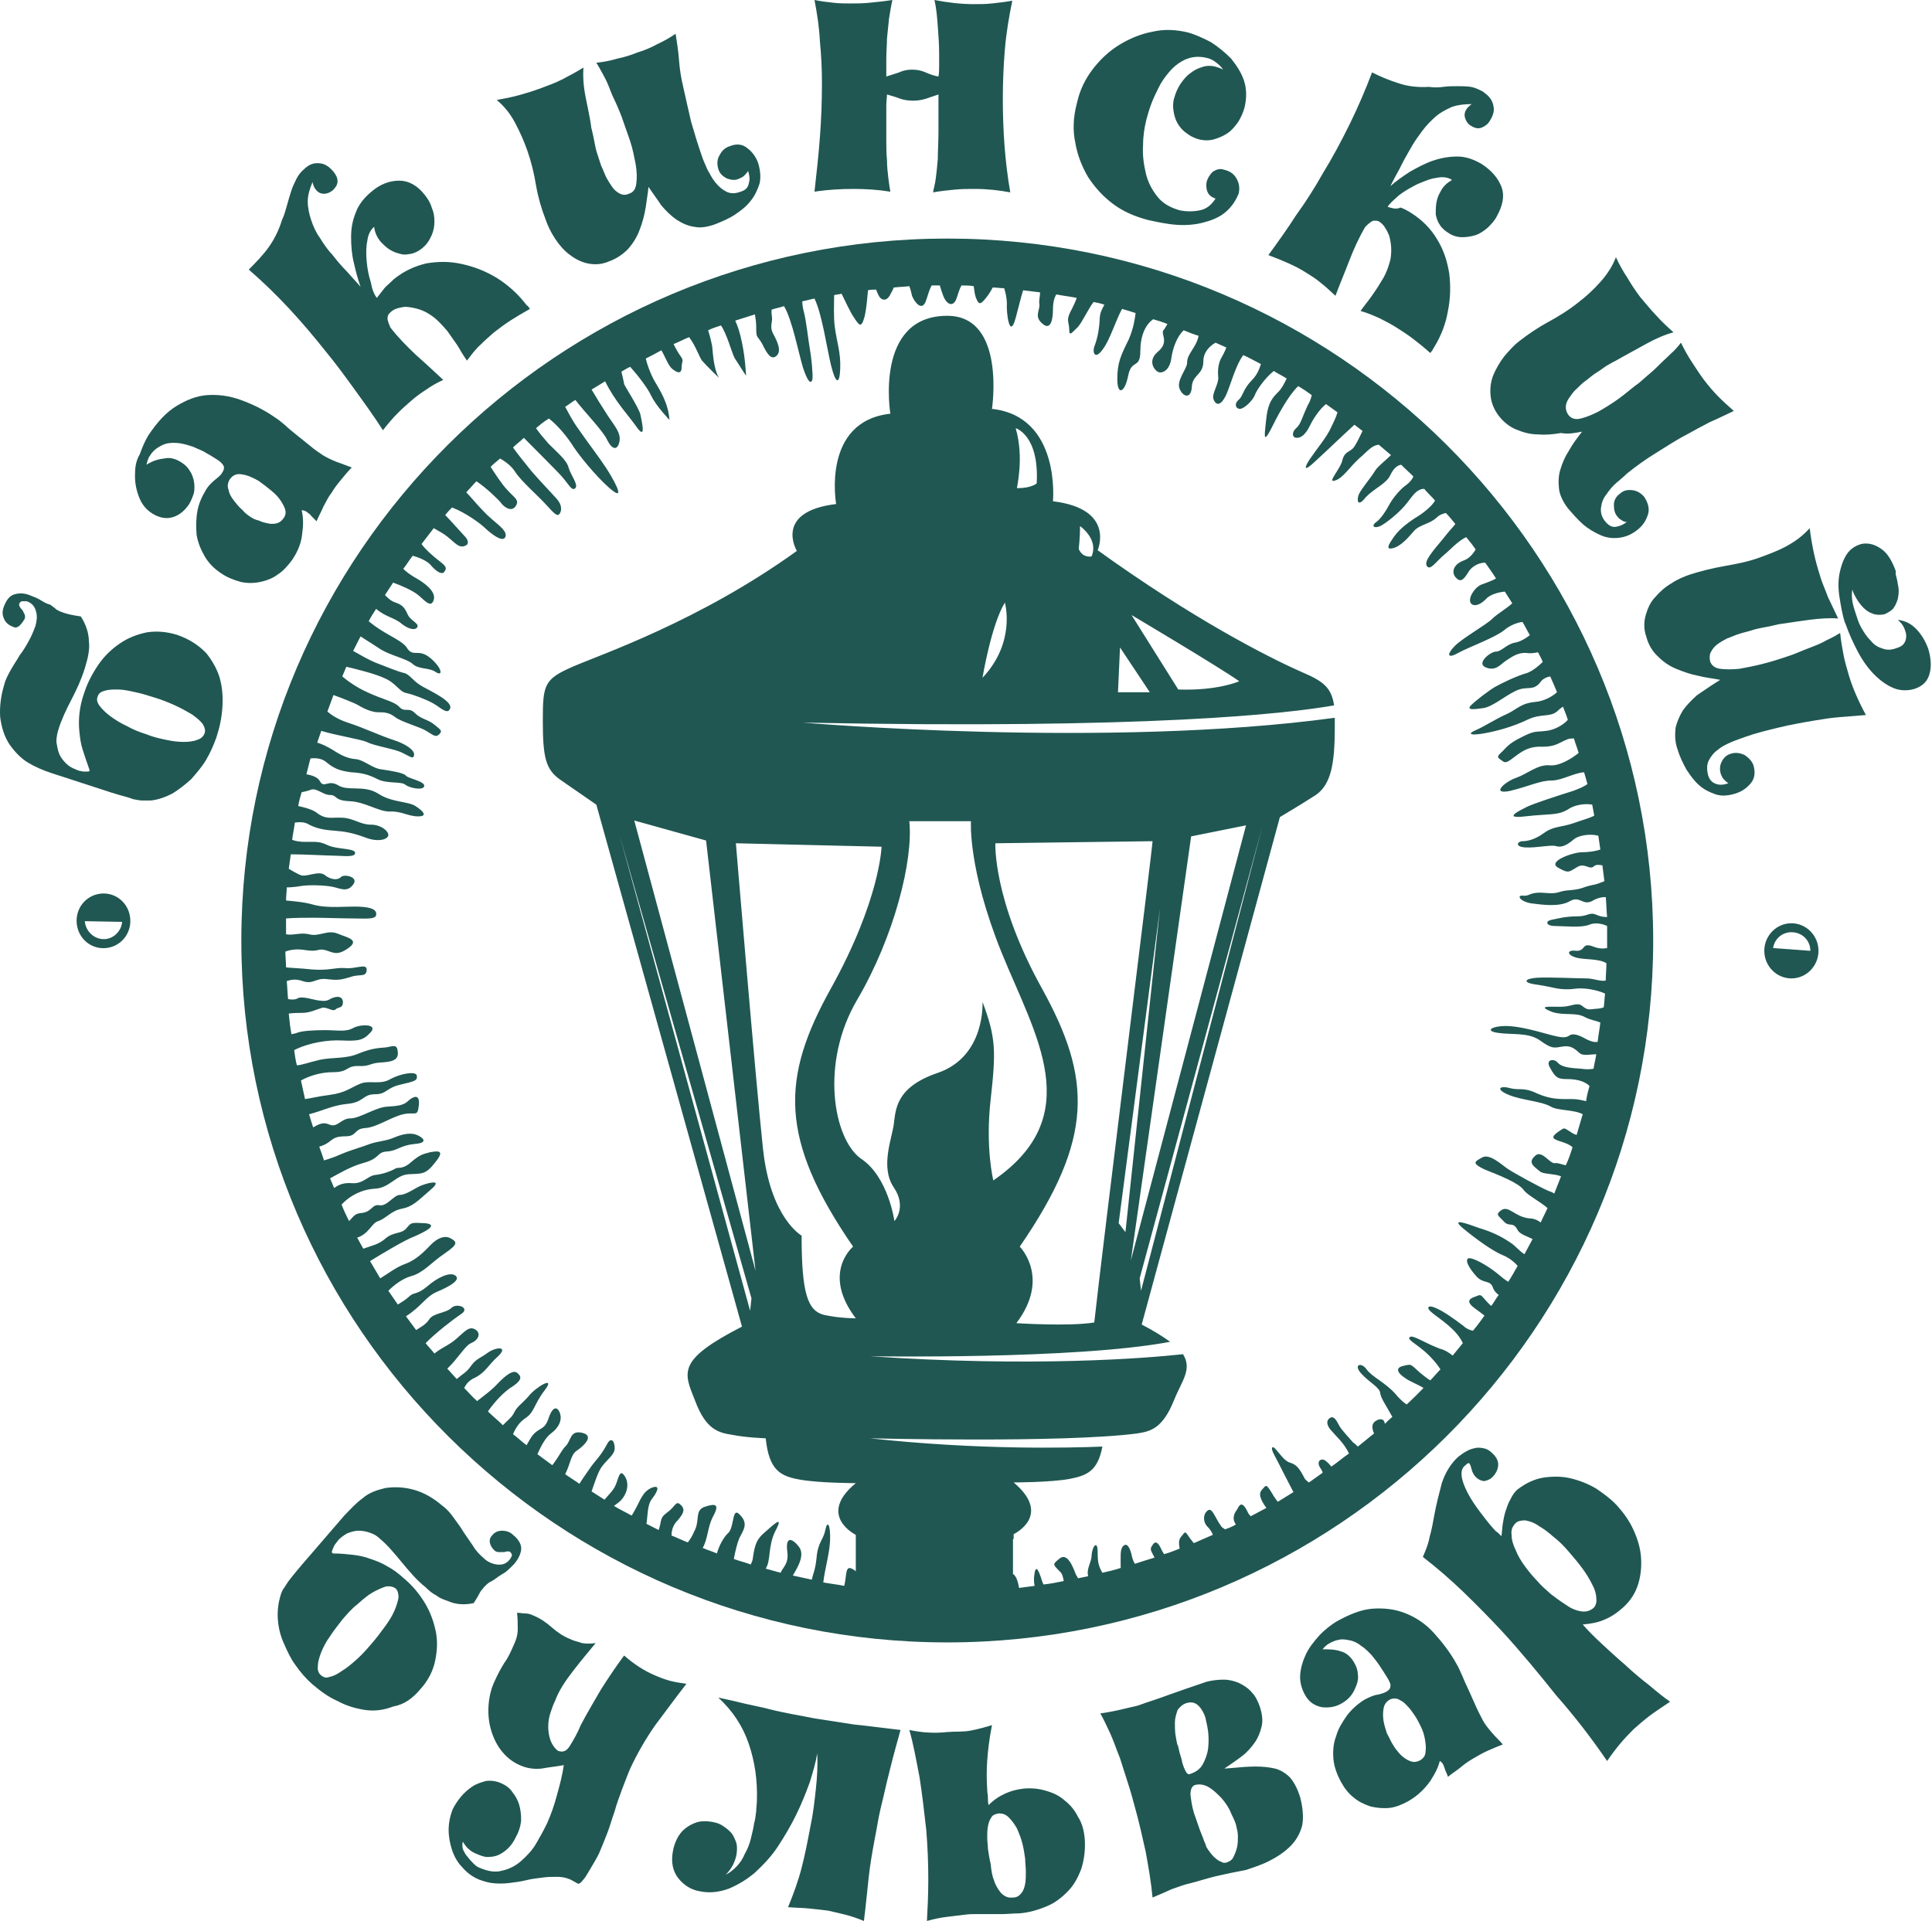 <?xml version="1.0" encoding="UTF-8"?> <svg xmlns="http://www.w3.org/2000/svg" width="356" height="354" viewBox="0 0 356 354" fill="none"><path fill-rule="evenodd" clip-rule="evenodd" d="M77.551 311.181C78.924 309.654 79.798 307.875 80.172 306.096C80.547 304.317 80.672 302.412 80.297 300.633C79.922 298.855 79.299 297.076 78.3 295.424C77.301 293.772 76.053 292.247 74.555 290.977C73.431 289.96 72.433 289.198 71.434 288.689C70.435 288.054 69.436 287.673 68.313 287.292C67.314 286.91 66.191 286.656 65.067 286.529C63.944 286.402 62.696 286.275 61.322 286.275C61.197 286.148 61.073 286.021 61.197 285.767C61.322 285.513 61.322 285.386 61.447 285.132C61.572 284.877 61.697 284.623 61.822 284.496C61.947 284.242 62.196 284.115 62.196 283.988C62.696 283.353 63.32 282.971 63.944 282.59C64.568 282.336 65.317 282.082 66.066 282.082C66.815 282.082 67.439 282.209 68.188 282.463C68.937 282.717 69.561 283.099 70.061 283.607C71.434 284.75 72.682 286.275 74.055 287.927C75.429 289.579 76.802 291.231 78.425 292.501C79.049 293.137 79.673 293.645 80.422 294.026C81.046 294.534 81.795 294.788 82.544 295.043C83.917 295.678 85.54 295.805 87.288 295.424C87.787 294.661 88.162 294.026 88.411 293.518C88.661 293.009 89.035 292.755 89.16 292.501C89.535 292.12 89.785 291.866 90.159 291.612C90.409 291.485 90.908 291.231 91.407 290.849C91.907 290.468 92.531 290.087 93.155 289.706C93.779 289.198 94.279 288.689 94.778 288.181C95.402 287.419 95.901 286.529 96.026 285.64C96.151 284.75 95.652 283.734 94.528 282.845C94.029 282.336 93.28 282.082 92.531 282.082C91.782 282.082 91.158 282.336 90.659 282.971C90.284 283.353 90.159 283.861 90.284 284.369C90.409 284.877 90.659 285.259 91.033 285.64C91.282 285.894 91.532 286.021 91.907 286.021C92.156 286.021 92.531 286.021 92.781 286.021C93.03 286.021 93.28 285.894 93.529 285.894C93.779 285.894 93.904 285.894 94.029 286.021C94.279 286.275 94.403 286.529 94.279 286.784C94.154 287.038 94.029 287.292 93.904 287.419C93.28 288.181 92.531 288.435 91.532 288.308C90.659 288.181 89.785 287.8 89.16 287.165C88.411 286.529 87.662 285.767 87.163 284.877C86.539 283.988 86.04 283.226 85.415 282.336C84.916 281.447 84.292 280.684 83.668 279.795C83.043 278.906 82.419 278.143 81.546 277.508C79.922 276.11 78.175 275.093 76.427 274.585C74.68 274.077 72.932 273.95 71.059 274.204C69.436 274.585 67.939 275.093 66.815 276.11C65.567 277 64.568 278.143 63.444 279.287L57.203 286.529C56.204 287.673 55.33 288.689 54.706 289.452C54.082 290.214 53.458 290.977 53.083 291.485C52.709 292.12 52.334 292.628 52.085 293.009C51.835 293.518 51.71 293.899 51.585 294.407C51.211 295.805 51.086 297.203 51.211 298.6C51.336 300.126 51.71 301.524 52.334 302.919C52.958 304.317 53.583 305.715 54.457 306.858C55.33 308.13 56.329 309.273 57.453 310.29C58.95 311.562 60.449 312.705 62.196 313.467C63.819 314.355 65.567 314.865 67.314 315.12C69.062 315.372 70.81 315.12 72.433 314.484C74.555 314.103 76.053 312.96 77.551 311.181ZM59.2 308.766C58.701 308.385 58.451 307.749 58.576 306.987C58.576 306.225 58.826 305.463 59.2 304.446C59.575 303.555 60.074 302.538 60.823 301.524C61.447 300.507 62.321 299.49 63.07 298.473C63.944 297.457 64.818 296.44 65.816 295.678C66.815 294.788 67.689 294.026 68.563 293.518C69.436 293.009 70.31 292.628 71.059 292.374C71.808 292.247 72.433 292.374 72.932 292.755C73.306 293.137 73.431 293.645 73.431 294.407C73.306 295.17 73.057 295.932 72.682 296.822C72.308 297.711 71.683 298.727 70.935 299.744C70.186 300.759 69.436 301.776 68.563 302.793C67.689 303.81 66.815 304.827 65.816 305.715C64.818 306.606 63.944 307.368 63.07 307.875C62.196 308.511 61.447 308.892 60.698 309.021C60.199 309.273 59.7 309.147 59.2 308.766ZM88.287 346.377C87.038 345.867 86.04 345.105 85.166 344.088C84.292 343.2 83.668 342.057 83.293 340.914C82.919 339.768 82.669 338.499 82.669 337.227C82.669 335.958 82.919 334.686 83.418 333.417C83.793 332.652 84.292 331.89 84.916 331.128C85.54 330.366 86.289 329.73 87.038 329.223C87.787 328.713 88.661 328.461 89.535 328.206C90.409 328.08 91.407 328.206 92.281 328.587C93.155 328.968 93.904 329.478 94.403 330.24C95.027 331.002 95.402 331.764 95.652 332.526C95.901 333.417 96.026 334.305 96.026 335.196C96.026 336.084 95.777 336.975 95.402 337.863C95.027 338.625 94.653 339.387 94.154 340.023C93.654 340.659 93.03 341.166 92.406 341.547C91.782 341.928 91.033 342.183 90.284 342.183C89.535 342.309 88.786 342.057 87.912 341.676C87.288 341.421 86.788 341.166 86.414 340.785C86.04 340.53 85.665 340.023 85.29 339.387C85.166 339.768 85.166 340.278 85.29 340.785C85.54 341.295 85.79 341.802 86.164 342.183C86.539 342.69 86.913 343.074 87.288 343.455C87.662 343.836 88.037 344.088 88.411 344.217C89.909 344.853 91.282 345.105 92.531 344.724C93.779 344.469 95.027 343.836 96.026 342.945C97.025 342.057 98.024 341.04 98.773 339.768C99.522 338.499 100.146 337.356 100.77 336.084C101.519 334.431 102.143 332.652 102.642 330.747C103.142 328.968 103.641 327.063 103.891 325.284C102.518 325.539 101.145 325.665 99.771 325.92C98.523 326.046 97.15 325.92 95.777 325.284C94.279 324.648 93.155 323.631 92.281 322.488C91.407 321.345 90.783 319.947 90.409 318.549C90.034 317.151 89.909 315.627 90.034 314.103C90.159 312.576 90.534 311.052 91.158 309.783C91.657 308.637 92.281 307.494 92.906 306.477C93.654 305.463 94.154 304.317 94.653 303.174C95.153 302.157 95.402 301.143 95.402 300.252C95.402 299.236 95.402 298.346 95.277 297.203C95.777 297.203 96.276 297.33 96.775 297.33C97.275 297.33 97.774 297.457 98.273 297.711C99.522 298.219 100.645 298.982 101.644 299.871C102.642 300.759 103.766 301.524 105.014 302.031C105.763 302.412 106.512 302.538 107.261 302.793C108.01 302.922 108.884 302.922 109.758 302.793C108.385 304.446 107.012 306.096 105.639 307.875C104.265 309.654 103.017 311.433 102.268 313.467C101.893 314.229 101.644 314.991 101.394 315.753C101.145 316.515 101.02 317.406 101.02 318.168C101.02 319.059 101.145 319.821 101.394 320.583C101.644 321.345 102.143 322.107 102.767 322.614C103.641 322.998 104.39 322.743 105.014 321.726C105.639 320.709 106.387 319.44 107.012 317.913C108.135 315.753 109.508 313.467 110.757 311.307C112.13 309.147 113.503 307.113 115.001 305.082C116.749 306.606 118.621 307.875 120.744 308.766C121.617 309.147 122.616 309.528 123.615 309.783C124.613 310.035 125.612 310.164 126.486 310.29C124.613 312.705 122.741 315.246 120.744 317.913C118.871 320.583 117.373 323.25 116.125 325.92C115.625 327.063 115.126 328.461 114.626 329.73C114.127 331.128 113.628 332.4 113.253 333.798C112.754 335.196 112.379 336.591 111.88 337.863C111.381 339.135 110.881 340.404 110.382 341.547C110.257 341.802 110.008 342.309 109.633 342.945C109.259 343.581 108.884 344.217 108.51 344.853C108.135 345.486 107.761 346.122 107.386 346.503C107.012 347.013 106.762 347.139 106.512 347.139L105.139 346.377C104.265 345.996 103.516 345.867 102.642 345.867C101.769 345.867 100.895 345.867 100.021 345.996C99.022 346.122 97.899 346.248 96.9 346.503C95.901 346.758 94.778 346.884 93.779 347.013C92.78 347.139 91.657 347.139 90.659 347.013C90.409 347.013 89.285 346.758 88.287 346.377ZM165.933 318.804C162.688 318.423 159.816 318.042 157.32 317.787C154.823 317.406 152.327 317.025 149.955 316.644C148.706 316.389 147.333 316.134 145.96 315.882C144.712 315.627 143.338 315.372 141.84 314.991C140.467 314.61 138.969 314.355 137.346 313.974C135.848 313.593 134.101 313.212 132.353 312.831C134.975 315.246 136.847 318.042 137.97 321.345C139.094 324.648 139.593 328.08 139.469 331.89C139.469 332.4 139.344 333.036 139.344 333.798C139.219 334.431 139.219 335.196 138.969 335.958C138.844 336.846 138.595 337.863 138.345 338.88C138.095 339.897 137.721 340.785 137.222 341.676C136.847 342.564 136.348 343.326 135.723 343.962C135.099 344.598 134.475 345.105 133.726 345.486C134.85 344.343 135.474 343.074 135.723 341.676C135.848 340.785 135.848 340.023 135.599 339.387C135.349 338.754 135.099 338.118 134.6 337.608C134.101 337.101 133.601 336.72 132.977 336.339C132.353 335.958 131.729 335.829 130.98 335.703C129.981 335.577 129.107 335.577 128.358 335.829C127.609 336.084 126.86 336.465 126.236 336.975C125.612 337.482 125.113 338.118 124.738 338.88C124.364 339.642 124.114 340.404 123.989 341.166C123.615 343.2 123.989 344.853 124.988 346.122C125.986 347.394 127.36 348.282 128.983 348.537C130.855 348.918 132.603 348.663 134.35 348.027C136.098 347.265 137.596 346.377 139.094 345.105C140.592 343.707 142.09 342.183 143.338 340.278C144.587 338.37 145.71 336.465 146.709 334.431C147.708 332.4 148.456 330.492 149.206 328.461C149.83 326.427 150.329 324.774 150.579 323.124C150.704 325.158 150.579 327.444 150.329 329.73C150.079 332.019 149.83 334.305 149.33 336.591C148.831 339.261 148.332 341.802 147.708 344.217C147.083 346.629 146.209 349.044 145.211 351.459C146.709 351.585 148.082 351.585 149.206 351.714C150.454 351.84 151.577 351.966 152.576 352.095C153.7 352.347 154.823 352.602 155.822 352.857C156.821 353.112 157.944 353.493 159.192 354C159.567 350.952 159.816 348.282 160.066 345.996C160.316 343.707 160.69 341.547 161.065 339.516C161.314 338.244 161.564 336.846 161.814 335.448C162.063 334.05 162.438 332.526 162.813 331.002C163.187 329.349 163.561 327.699 164.061 325.791C164.685 323.25 165.309 321.09 165.933 318.804ZM174.547 319.185C172.3 319.44 169.928 319.311 167.556 318.804C168.305 321.345 168.805 324.267 169.429 327.444C169.928 330.621 170.303 333.924 170.677 337.227C170.927 340.278 171.052 343.326 171.052 346.248C171.052 349.173 170.927 351.714 170.802 354C172.175 353.619 173.423 353.364 174.547 353.238C175.67 353.112 176.669 352.983 177.668 352.857C178.542 352.731 179.291 352.731 180.04 352.731C180.789 352.731 181.538 352.731 182.287 352.731C183.036 352.731 183.91 352.731 184.783 352.731C185.657 352.731 186.656 352.602 187.779 352.602C189.527 352.476 191.275 351.966 192.773 351.333C194.396 350.697 195.644 349.68 196.767 348.537C197.891 347.394 198.64 345.996 199.264 344.343C199.763 342.69 200.013 340.914 199.888 339.006C199.763 337.356 199.389 335.958 198.64 334.815C198.016 333.543 197.142 332.526 196.143 331.764C195.145 330.876 194.021 330.366 192.648 329.985C191.399 329.604 190.026 329.478 188.653 329.604C187.53 329.73 186.406 329.985 185.283 330.492C184.159 331.002 183.16 331.638 182.162 332.652C182.037 332.145 182.037 331.764 182.037 331.257C182.037 330.747 181.912 330.366 181.912 329.859C181.787 328.08 181.787 326.172 181.912 324.393C182.037 322.614 182.287 320.454 182.786 317.913C181.538 318.294 180.165 318.675 178.791 318.93C177.418 319.185 175.92 319.059 174.547 319.185ZM182.037 340.659C182.037 340.023 181.912 339.387 181.912 338.625C181.912 337.863 181.912 337.227 182.037 336.591C182.162 335.958 182.286 335.448 182.661 334.941C182.911 334.431 183.41 334.305 184.034 334.179C184.659 334.179 185.283 334.305 185.907 334.941C186.406 335.448 186.905 336.084 187.405 336.975C187.779 337.863 188.154 338.751 188.404 339.768C188.653 340.785 188.778 341.676 188.903 342.564C188.903 343.326 189.028 344.088 189.028 344.853C189.028 345.615 189.028 346.503 188.903 347.139C188.778 347.901 188.528 348.537 188.154 348.918C187.779 349.425 187.28 349.68 186.656 349.68C185.657 349.806 185.033 349.425 184.409 348.792C183.91 348.156 183.41 347.394 183.16 346.503C182.786 345.615 182.661 344.598 182.536 343.455C182.286 342.438 182.162 341.421 182.037 340.659ZM239.586 331.257C239.086 329.604 238.462 328.461 237.713 327.57C236.964 326.808 235.965 326.172 234.967 325.92C233.843 325.665 232.72 325.539 231.347 325.539C229.973 325.539 228.6 325.665 227.227 325.791L225.604 325.92C226.728 325.158 227.851 324.393 228.85 323.631C229.848 322.869 230.597 321.981 231.222 321.09C231.846 320.202 232.22 319.185 232.47 318.168C232.72 317.151 232.595 316.008 232.22 314.736C231.846 313.593 231.347 312.576 230.722 311.943C230.098 311.181 229.349 310.671 228.35 310.164C227.477 309.783 226.478 309.528 225.479 309.528C224.481 309.528 223.357 309.654 222.358 309.909C219.737 310.797 217.49 311.562 215.368 312.324C213.37 313.086 211.623 313.593 210.25 314.103C209.625 314.355 209.001 314.484 208.377 314.61C207.878 314.736 207.253 314.865 206.754 314.991C206.255 315.12 205.631 315.246 205.006 315.372C204.382 315.501 203.633 315.627 202.759 315.753C203.384 316.899 204.008 318.168 204.632 319.566C205.256 320.964 205.756 322.488 206.38 324.012C206.879 325.539 207.378 327.189 207.877 328.713C208.377 330.24 208.751 331.638 209.126 333.036C209.875 335.703 210.499 338.499 211.123 341.295C211.623 344.088 212.122 346.884 212.372 349.68C213.62 349.173 214.743 348.663 215.867 348.156C216.99 347.775 218.239 347.265 219.487 347.013C220.985 346.629 222.483 346.122 224.106 345.741C225.729 345.36 227.601 344.979 229.599 344.598C231.097 344.088 232.72 343.581 234.093 342.819C235.591 342.057 236.839 341.166 237.838 340.149C238.836 339.135 239.586 337.863 239.96 336.339C240.21 334.941 240.085 333.162 239.586 331.257ZM226.103 343.2C225.729 343.326 225.355 343.326 224.98 343.074C224.605 342.945 224.231 342.69 223.981 342.438C223.607 342.183 223.357 341.802 223.108 341.547C222.858 341.166 222.608 340.914 222.483 340.659C222.358 340.53 222.234 340.278 222.109 339.768C221.859 339.387 221.734 338.754 221.485 338.244C221.235 337.608 220.985 336.975 220.736 336.21C220.486 335.448 220.236 334.815 219.987 334.05C219.612 332.781 219.487 331.764 219.362 330.747C219.362 329.73 219.612 329.223 220.111 328.968C220.985 328.713 221.859 328.842 222.733 329.349C223.607 329.859 224.356 330.621 225.105 331.383C225.854 332.271 226.478 333.162 226.852 334.179C227.352 335.196 227.726 335.958 227.851 336.72C227.976 337.227 228.101 337.737 228.101 338.37C228.101 339.006 228.101 339.642 227.976 340.278C227.851 340.914 227.601 341.547 227.352 342.057C227.102 342.69 226.728 342.945 226.103 343.2ZM218.613 313.848C219.487 313.593 220.236 313.722 220.86 314.355C221.484 314.991 221.859 315.753 222.109 316.515C222.234 317.151 222.483 318.042 222.608 319.059C222.733 320.073 222.733 321.219 222.608 322.233C222.483 323.25 222.109 324.267 221.609 325.158C221.11 326.046 220.361 326.553 219.237 326.937C218.988 327.063 218.613 326.808 218.364 326.172C218.114 325.665 217.864 325.029 217.74 324.267C217.615 323.886 217.49 323.379 217.365 322.998C217.24 322.614 217.24 322.233 217.115 321.981C217.115 321.726 216.99 321.6 216.99 321.471C216.99 321.471 216.99 321.471 216.99 321.726C216.866 321.219 216.741 320.583 216.616 319.821C216.491 319.059 216.491 318.168 216.491 317.406C216.491 316.644 216.741 315.882 216.99 315.12C217.365 314.61 217.864 314.103 218.613 313.848ZM243.705 303.936C244.953 303.936 245.952 303.936 247.075 304.317C248.074 304.572 248.948 305.334 249.572 306.477C249.947 307.113 250.196 307.875 250.196 308.511C250.321 309.273 250.196 309.909 249.947 310.545C249.697 311.181 249.447 311.814 248.948 312.45C248.449 313.086 247.949 313.467 247.325 313.848C246.077 314.61 244.828 314.736 243.58 314.61C242.332 314.355 241.208 313.722 240.459 312.324C239.835 311.181 239.461 309.909 239.586 308.511C239.71 307.242 240.085 305.97 240.709 304.698C241.333 303.429 242.207 302.412 243.206 301.269C244.204 300.252 245.203 299.49 246.202 298.855C248.699 297.457 250.946 296.567 253.067 296.44C255.19 296.313 257.187 296.567 259.06 297.33C260.932 298.092 262.68 299.236 264.178 300.888C265.676 302.538 267.174 304.446 268.297 306.477C268.672 307.113 269.046 307.875 269.421 308.766C269.795 309.654 270.17 310.545 270.669 311.562C271.044 312.45 271.543 313.467 271.918 314.355C272.292 315.246 272.791 316.134 273.166 316.899C273.54 317.661 274.164 318.423 274.914 319.311C275.663 320.202 276.411 320.835 276.911 321.471C275.912 321.852 275.038 322.233 274.164 322.614C273.291 322.998 272.417 323.505 271.543 324.012C270.669 324.522 269.92 325.029 269.171 325.665C268.422 326.301 267.548 326.808 266.799 327.444C266.675 326.937 266.425 326.553 266.3 326.172C266.175 325.791 266.05 325.41 265.925 325.158C265.801 324.903 265.551 324.648 265.301 324.522C265.052 325.539 264.552 326.682 263.554 328.206C262.555 329.604 261.307 330.876 259.559 331.89C258.435 332.526 257.187 333.036 256.064 333.162C254.815 333.288 253.692 333.162 252.568 332.907C251.445 332.526 250.321 332.019 249.447 331.257C248.449 330.492 247.7 329.478 247.075 328.332C246.327 326.937 245.827 325.539 245.702 324.141C245.578 322.614 245.702 321.219 246.202 319.947C246.576 318.549 247.325 317.406 248.199 316.134C249.073 314.991 250.196 313.974 251.445 313.212C252.194 312.831 252.943 312.45 253.692 312.324C254.441 312.195 255.19 311.943 255.564 311.688C255.939 311.433 256.188 311.181 256.188 310.797C256.313 310.416 256.064 309.909 255.689 309.273C255.315 308.637 254.815 307.875 254.316 307.113C253.817 306.351 253.317 305.715 252.693 304.953C252.069 304.317 251.445 303.684 250.82 303.303C250.196 302.793 249.447 302.412 248.699 302.286C248.074 302.157 247.45 302.031 246.826 302.157C246.077 302.286 245.453 302.538 244.828 302.919C244.579 303.048 244.08 303.429 243.705 303.936ZM256.563 321.345C256.813 321.726 257.062 322.233 257.437 322.614C257.811 323.124 258.186 323.505 258.685 323.886C259.185 324.267 259.684 324.522 260.183 324.648C260.683 324.774 261.182 324.648 261.681 324.393C262.305 324.012 262.68 323.505 262.68 322.743C262.805 321.981 262.68 321.219 262.555 320.454C262.43 319.692 262.18 318.93 261.806 318.168C261.432 317.406 261.182 316.899 260.932 316.515C260.683 316.134 260.433 315.753 260.058 315.246C259.684 314.736 259.309 314.355 258.935 313.974C258.56 313.593 258.061 313.341 257.562 313.086C257.062 312.96 256.563 312.96 256.064 313.212C255.439 313.593 255.065 314.103 254.94 314.865C254.815 315.627 254.815 316.389 254.94 317.151C255.065 317.913 255.315 318.675 255.564 319.44C256.064 320.328 256.313 320.964 256.563 321.345ZM296.136 324.522C297.009 323.25 297.883 322.107 298.632 321.219C299.381 320.328 300.255 319.44 301.004 318.675C301.877 317.913 302.878 317.025 303.875 316.263C304.875 315.501 306.247 314.61 307.746 313.593C306.622 312.831 305.374 311.814 303.875 310.545C302.376 309.402 300.88 308.13 299.381 306.732C297.882 305.463 296.384 304.065 295.012 302.793C293.639 301.524 292.515 300.378 291.641 299.363C293.139 299.236 294.513 298.982 295.637 298.473C296.885 297.965 298.009 297.203 299.131 296.186C300.505 294.916 301.379 293.518 301.877 291.866C302.376 290.214 302.503 288.562 302.376 286.91C302.252 285.259 301.753 283.607 301.004 281.955C300.255 280.303 299.257 278.906 298.133 277.635C297.009 276.364 295.637 275.348 294.138 274.331C292.64 273.442 291.017 272.807 289.394 272.425C287.771 272.044 286.149 272.044 284.401 272.298C282.778 272.552 281.155 273.315 279.657 274.458C279.033 274.967 278.658 275.602 278.284 276.364C277.91 277 277.66 277.762 277.41 278.524C277.161 279.287 277.036 280.049 276.911 280.811C276.786 281.574 276.786 282.336 276.661 283.099C276.537 282.971 276.411 282.845 276.287 282.717C276.162 282.59 275.912 282.336 275.663 282.209C275.038 281.574 274.29 280.684 273.416 279.541C272.542 278.397 271.668 277.254 270.919 275.983C270.17 274.712 269.671 273.569 269.421 272.552C269.171 271.409 269.296 270.519 270.045 270.011C270.419 269.63 270.669 269.503 270.794 269.757C270.919 269.884 271.044 270.265 271.169 270.773C271.293 271.282 271.543 271.79 271.918 272.171C272.417 272.679 273.041 272.933 273.54 272.933C274.04 272.807 274.539 272.679 275.038 272.171C275.538 271.663 275.912 271.028 276.037 270.265C276.162 269.503 275.912 268.74 275.163 267.978C274.664 267.47 274.164 267.089 273.665 266.961C273.166 266.834 272.542 266.707 271.918 266.834C271.293 266.961 270.794 267.089 270.17 267.47C269.671 267.724 269.171 268.105 268.672 268.486C267.299 269.757 266.3 271.409 265.676 273.315C265.177 275.221 264.677 277.127 264.303 279.16C264.053 280.557 263.803 281.955 263.429 283.226C263.179 284.623 262.68 285.767 262.18 286.91C264.802 288.944 267.299 291.104 269.671 293.391C272.042 295.678 274.414 298.092 276.786 300.633C280.282 304.446 283.527 308.385 286.773 312.45C290.143 316.263 293.264 320.328 296.136 324.522ZM283.277 291.358C282.529 290.595 281.779 289.706 281.03 288.689C280.282 287.673 279.657 286.656 279.283 285.64C278.783 284.623 278.534 283.734 278.534 282.845C278.409 281.955 278.658 281.32 279.283 280.684C279.657 280.303 280.282 280.176 281.03 280.176C281.779 280.303 282.653 280.557 283.527 281.193C284.401 281.701 285.275 282.336 286.273 283.226C287.272 283.988 288.146 284.877 289.02 285.894C289.894 286.91 290.768 287.927 291.516 288.944C292.265 289.96 292.89 290.977 293.389 291.993C293.888 292.883 294.138 293.772 294.138 294.534C294.263 295.297 294.013 295.932 293.639 296.313C293.015 296.822 292.39 297.076 291.392 296.948C290.518 296.822 289.519 296.44 288.645 295.805C287.647 295.17 286.773 294.534 285.774 293.772C284.776 292.883 283.902 292.12 283.277 291.358Z" fill="#205752"></path><path fill-rule="evenodd" clip-rule="evenodd" d="M23.997 169.249C23.747 166.453 21.375 164.42 18.629 164.674C15.883 164.928 13.885 167.343 14.135 170.138C14.384 172.934 16.756 174.967 19.503 174.712C22.249 174.458 24.246 172.044 23.997 169.249ZM22.499 169.884C22.374 171.536 21.001 172.934 19.378 173.06C17.505 173.188 15.883 171.79 15.633 169.884V169.757L22.499 169.884Z" fill="#205752"></path><path fill-rule="evenodd" clip-rule="evenodd" d="M335.084 175.221C335.084 172.426 332.836 170.139 330.089 170.139C327.345 170.139 325.097 172.426 325.097 175.221C325.097 178.017 327.345 180.304 330.089 180.304C332.836 180.304 335.084 178.017 335.084 175.221ZM333.586 175.221L326.72 174.713C326.971 173.061 328.343 171.79 330.089 171.79C332.087 171.79 333.586 173.315 333.586 175.221Z" fill="#205752"></path><path fill-rule="evenodd" clip-rule="evenodd" d="M32.738 117.026C30.74 116.39 28.868 116.264 27.12 116.518C25.248 116.899 23.625 117.534 22.127 118.551C20.629 119.567 19.256 120.838 18.132 122.49C17.009 124.142 16.135 125.793 15.511 127.699C15.011 129.097 14.762 130.367 14.637 131.511C14.512 132.655 14.512 133.798 14.637 134.942C14.762 136.085 14.886 137.102 15.261 138.245C15.636 139.389 16.01 140.533 16.509 141.93C16.509 142.184 16.26 142.184 16.135 142.184C15.885 142.184 15.636 142.184 15.386 142.184C15.136 142.184 14.886 142.058 14.637 142.058C14.387 141.93 14.137 141.93 14.013 141.803C13.264 141.549 12.639 141.168 12.14 140.66C11.641 140.151 11.141 139.516 10.892 138.881C10.642 138.245 10.517 137.483 10.392 136.721C10.392 135.958 10.517 135.196 10.767 134.434C11.266 132.782 12.14 130.876 13.139 128.97C14.137 127.064 15.011 125.158 15.636 123.125C15.885 122.235 16.135 121.473 16.26 120.711C16.384 119.948 16.509 119.059 16.384 118.297C16.384 116.772 15.885 115.12 14.886 113.595C14.013 113.468 13.264 113.341 12.764 113.214C12.265 113.087 11.766 112.96 11.516 112.833C11.017 112.706 10.642 112.451 10.392 112.325C10.143 112.07 9.768 111.816 9.269 111.435C8.645 111.308 8.021 110.927 7.396 110.546C6.772 110.165 6.023 109.91 5.399 109.656C4.4 109.275 3.527 109.275 2.653 109.529C1.779 109.783 1.155 110.546 0.655 111.943C0.406 112.706 0.406 113.341 0.78 114.104C1.03 114.739 1.654 115.247 2.403 115.501C2.778 115.755 3.277 115.628 3.651 115.247C4.026 114.866 4.276 114.485 4.525 114.104C4.65 113.722 4.65 113.468 4.525 113.214C4.4 112.96 4.276 112.706 4.151 112.451C3.901 112.197 3.776 112.07 3.651 111.816C3.527 111.689 3.527 111.435 3.527 111.308C3.651 111.054 3.776 110.8 4.151 110.8C4.4 110.8 4.65 110.8 4.9 110.8C5.774 111.054 6.398 111.689 6.647 112.706C6.897 113.595 6.772 114.485 6.523 115.374C6.148 116.39 5.774 117.28 5.274 118.169C4.775 119.059 4.276 119.948 3.651 120.711C3.152 121.6 2.528 122.49 2.029 123.379C1.529 124.268 1.03 125.158 0.78 126.174C0.156 128.207 -0.094 130.241 0.031 132.146C0.281 134.052 0.78 135.704 1.779 137.229C2.778 138.627 3.901 139.77 5.149 140.533C6.398 141.295 7.896 141.93 9.394 142.439L18.382 145.361C19.88 145.869 21.128 146.251 22.002 146.505C23.001 146.759 23.875 147.013 24.499 147.267C25.248 147.394 25.747 147.521 26.246 147.521C26.746 147.521 27.245 147.521 27.744 147.521C29.118 147.394 30.491 146.886 31.739 146.251C32.987 145.488 34.111 144.599 35.234 143.582C36.233 142.439 37.232 141.295 37.981 140.024C38.73 138.754 39.354 137.356 39.853 135.958C40.478 134.052 40.852 132.274 40.977 130.367C41.102 128.462 40.977 126.683 40.478 124.904C39.978 123.252 39.104 121.727 37.981 120.329C36.483 118.805 34.86 117.788 32.738 117.026ZM37.731 135.069C37.481 135.704 37.107 136.085 36.358 136.34C35.734 136.594 34.86 136.721 33.861 136.721C32.863 136.721 31.739 136.594 30.616 136.34C29.367 136.085 28.244 135.831 26.995 135.323C25.747 134.942 24.499 134.434 23.375 133.798C22.252 133.29 21.253 132.655 20.379 132.02C19.505 131.384 18.881 130.749 18.382 130.113C17.883 129.478 17.758 128.843 18.007 128.335C18.132 127.826 18.631 127.445 19.256 127.318C19.88 127.064 20.754 127.064 21.752 127.064C22.751 127.064 23.875 127.318 24.998 127.572C26.246 127.826 27.37 128.207 28.618 128.589C29.866 128.97 31.115 129.478 32.239 129.986C33.362 130.495 34.485 131.13 35.359 131.638C36.233 132.274 36.857 132.782 37.357 133.417C37.731 134.052 37.856 134.561 37.731 135.069ZM26.995 85.641C27.12 85.133 27.245 84.497 27.62 83.989C27.994 83.354 28.493 82.846 29.118 82.464C29.742 82.083 30.241 81.829 30.865 81.702C31.614 81.575 32.363 81.575 33.237 81.702C33.986 81.829 34.86 82.083 35.609 82.337C36.358 82.719 37.232 82.973 37.981 83.481C38.73 83.862 39.479 84.371 40.103 84.751C40.727 85.133 41.102 85.641 41.226 85.895C41.351 86.276 41.226 86.658 40.977 87.039C40.727 87.547 40.228 87.928 39.604 88.436C38.979 88.945 38.355 89.58 37.981 90.215C37.232 91.486 36.608 92.757 36.358 94.281C36.108 95.679 36.108 97.204 36.233 98.602C36.483 99.999 36.982 101.27 37.731 102.541C38.48 103.811 39.479 104.828 40.852 105.717C41.975 106.48 43.099 106.861 44.347 107.242C45.596 107.496 46.719 107.496 47.968 107.242C49.091 106.988 50.215 106.607 51.213 105.844C52.212 105.209 53.086 104.192 53.835 103.176C54.958 101.524 55.583 99.872 55.707 98.093C55.957 96.442 55.832 95.044 55.583 94.027C55.957 94.027 56.207 94.154 56.456 94.281C56.706 94.535 57.081 94.663 57.33 95.044C57.58 95.298 57.954 95.679 58.329 96.06C58.703 95.171 59.203 94.281 59.577 93.392C60.076 92.503 60.451 91.613 61.075 90.851C61.575 89.961 62.199 89.199 62.823 88.436C63.447 87.674 64.071 86.912 64.82 86.149C64.071 85.895 63.197 85.514 62.074 85.133C61.075 84.751 60.077 84.243 59.452 83.862C58.703 83.354 57.954 82.846 57.205 82.21C56.456 81.575 55.583 80.94 54.833 80.304C54.084 79.669 53.211 79.034 52.586 78.398C51.837 77.763 51.213 77.255 50.589 76.874C48.592 75.476 46.47 74.459 44.347 73.697C42.225 72.935 40.228 72.68 38.231 72.808C36.233 72.935 34.361 73.697 32.488 74.841C30.616 75.984 28.993 77.763 27.37 80.177C26.746 81.194 26.246 82.337 25.747 83.735C24.998 85.006 24.873 86.276 24.873 87.674C24.873 89.072 25.123 90.342 25.622 91.613C26.122 92.884 26.871 93.9 28.119 94.663C29.367 95.425 30.616 95.679 31.864 95.298C33.112 94.917 34.111 94.027 34.86 92.884C35.234 92.249 35.484 91.613 35.734 90.851C35.859 90.088 35.859 89.453 35.734 88.691C35.609 88.055 35.359 87.293 34.985 86.785C34.61 86.149 34.111 85.641 33.487 85.26C32.363 84.497 31.24 84.243 30.241 84.497C28.993 84.625 27.994 85.006 26.995 85.641ZM46.22 95.298C45.845 95.044 45.221 94.663 44.722 94.027C44.098 93.519 43.598 92.884 43.099 92.249C42.599 91.613 42.225 90.978 42.1 90.215C41.851 89.58 41.975 88.945 42.35 88.309C42.725 87.801 43.099 87.547 43.598 87.42C44.098 87.293 44.597 87.42 45.221 87.547C45.721 87.674 46.345 87.928 46.844 88.182C47.343 88.436 47.843 88.691 48.092 88.945C48.467 89.199 48.966 89.58 49.59 90.088C50.215 90.596 50.839 91.105 51.338 91.74C51.837 92.375 52.212 93.011 52.462 93.646C52.711 94.281 52.711 94.917 52.212 95.552C51.837 96.06 51.463 96.314 50.964 96.442C50.464 96.569 49.84 96.569 49.341 96.442C48.717 96.314 48.217 96.187 47.718 95.933C47.094 95.806 46.594 95.552 46.22 95.298ZM69.439 54.892C69.938 54.256 70.438 53.621 70.937 52.986C71.436 52.477 72.061 51.969 72.56 51.461C74.432 49.936 76.43 49.047 78.552 48.538C80.799 48.157 82.921 48.157 85.168 48.665C87.415 49.174 89.413 49.936 91.535 51.207C93.532 52.477 95.28 54.002 96.778 55.908C96.903 56.035 97.027 56.289 97.277 56.416C97.402 56.543 97.527 56.797 97.652 56.925C96.278 57.687 95.03 58.449 94.031 59.085C93.033 59.72 92.034 60.482 91.035 61.245C90.161 62.007 89.288 62.77 88.539 63.532C87.665 64.294 86.916 65.311 86.042 66.454C85.418 65.565 84.794 64.548 84.294 63.659C83.67 62.77 83.046 61.88 82.422 60.991C81.423 59.847 80.424 58.703 79.176 57.941C78.053 57.179 76.555 56.671 74.807 56.543C74.308 56.543 73.808 56.671 73.309 56.797C72.809 56.925 72.31 57.179 71.936 57.56C71.686 57.814 71.436 58.068 71.436 58.449C71.311 58.831 71.561 59.466 71.936 60.355C73.309 62.134 74.932 63.786 76.68 65.438C78.552 67.09 80.175 68.615 81.673 70.012C80.549 70.52 79.426 71.156 78.552 71.791C77.553 72.426 76.68 73.062 75.806 73.824C74.932 74.587 74.058 75.349 73.184 76.238C72.31 77.128 71.436 78.144 70.563 79.288C68.94 76.747 67.192 74.332 65.444 71.918C63.697 69.504 61.949 67.09 59.952 64.675C57.83 62.007 55.583 59.339 53.211 56.797C50.839 54.256 48.342 51.842 45.845 49.682C47.218 48.284 48.467 47.014 49.465 45.616C50.464 44.218 51.338 42.566 51.962 40.533C52.337 39.771 52.586 38.882 52.836 37.992C53.086 37.102 53.336 36.213 53.585 35.451C53.835 34.562 54.209 33.799 54.584 33.037C54.958 32.274 55.458 31.639 56.082 31.131C56.331 30.877 56.581 30.749 56.706 30.622C57.455 30.114 58.204 29.987 59.078 30.114C59.952 30.241 60.701 30.749 61.45 31.639C61.949 32.274 62.199 32.782 62.199 33.418C62.199 34.053 61.824 34.562 61.325 35.07C60.825 35.451 60.326 35.705 59.702 35.705C59.078 35.705 58.578 35.451 58.204 34.943C57.954 34.688 57.705 34.18 57.58 33.545C57.081 34.816 56.706 35.959 56.706 37.102C56.706 38.246 56.956 39.39 57.33 40.533C57.705 41.677 58.204 42.821 58.953 43.837C59.577 44.854 60.326 45.997 61.2 46.887C62.074 48.03 62.948 49.047 63.946 50.063C64.82 51.08 65.694 51.969 66.443 52.858C65.944 51.461 65.569 50.063 65.195 48.411C64.82 46.887 64.695 45.235 64.695 43.71C64.695 42.058 64.945 40.66 65.569 39.136C66.069 37.738 67.067 36.467 68.44 35.324C70.063 33.926 71.811 33.291 73.558 33.291C75.306 33.291 76.929 34.18 78.302 35.959C78.802 36.594 79.301 37.357 79.55 38.246C79.925 39.136 80.05 39.898 80.05 40.787C80.05 41.677 79.925 42.439 79.55 43.329C79.051 44.472 78.552 45.108 77.803 45.743C77.179 46.251 76.43 46.632 75.806 46.76C75.056 46.887 74.432 47.014 73.683 46.76C73.059 46.632 72.435 46.378 71.811 45.997C71.187 45.616 70.688 45.108 70.188 44.599C69.439 43.71 69.064 42.821 68.94 41.804C68.316 42.312 67.816 43.202 67.691 44.345C67.442 45.489 67.442 46.76 67.567 48.157C67.691 49.555 67.941 50.825 68.316 51.969C68.565 53.367 68.94 54.256 69.439 54.892ZM119.498 34.434C120.246 35.578 121.12 36.721 121.869 37.865C122.743 38.882 123.617 39.771 124.741 40.533C125.739 41.169 126.863 41.677 127.986 41.804C129.11 42.058 130.483 41.804 131.856 41.296C133.104 40.787 134.353 40.279 135.476 39.517C136.6 38.755 137.598 37.992 138.348 36.976C139.097 36.086 139.596 34.943 139.97 33.799C140.22 32.655 140.095 31.385 139.721 30.114C139.346 28.971 138.597 27.954 137.723 27.319C136.85 26.556 135.726 26.429 134.478 26.938C133.604 27.192 132.98 27.827 132.605 28.589C132.106 29.352 132.106 30.241 132.356 31.131C132.605 32.02 133.229 32.528 133.978 32.909C134.727 33.164 135.476 33.291 136.225 32.909C136.475 32.782 136.85 32.655 137.099 32.401C137.349 32.147 137.598 31.893 137.848 31.512C138.098 32.274 138.223 33.037 137.973 33.799C137.848 34.562 137.349 35.07 136.475 35.324C135.476 35.705 134.603 35.705 133.853 35.324C133.104 34.943 132.48 34.434 131.856 33.672C131.232 32.909 130.857 32.147 130.358 31.258C129.984 30.368 129.609 29.606 129.359 28.843C128.611 26.683 127.986 24.65 127.362 22.49C126.863 20.33 126.364 18.17 125.864 15.883C125.49 14.358 125.24 12.706 125.115 11.055C124.99 9.403 124.741 7.751 124.491 6.226C123.367 6.989 122.244 7.624 121.12 8.132C119.997 8.767 118.749 9.276 117.5 9.657C116.252 10.165 115.004 10.546 113.755 10.8C112.507 11.182 111.134 11.436 109.885 11.563C110.385 12.325 110.759 13.088 111.259 13.977C111.758 14.867 112.132 15.756 112.507 16.772C112.881 17.789 113.381 18.678 113.755 19.568C114.13 20.457 114.504 21.347 114.754 22.109C115.128 23.253 115.628 24.523 116.127 26.048C116.626 27.573 116.876 28.971 117.126 30.241C117.375 31.639 117.375 32.782 117.251 33.799C117.126 34.816 116.751 35.451 115.877 35.705C115.378 35.959 114.754 35.959 114.254 35.705C113.755 35.451 113.256 35.07 112.881 34.562C112.507 34.053 112.132 33.418 111.758 32.782C111.383 32.02 111.134 31.258 110.759 30.495C110.51 29.733 110.26 28.971 110.01 28.208C109.76 27.446 109.636 26.683 109.511 26.048C109.386 25.413 109.261 24.777 109.136 24.269C109.012 23.761 108.887 23.38 108.887 22.999C108.637 21.347 108.262 19.695 107.888 17.789C107.513 15.883 107.389 14.104 107.513 12.452C106.265 13.215 104.892 13.977 103.644 14.612C102.395 15.248 101.022 15.756 99.649 16.264C98.276 16.772 97.027 17.154 95.654 17.535C94.281 17.916 92.908 18.17 91.535 18.424C92.908 19.568 94.031 20.965 94.905 22.617C95.779 24.269 96.528 25.921 97.152 27.7C97.901 29.86 98.401 31.893 98.775 34.18C99.15 36.34 99.774 38.5 100.523 40.406C100.897 41.55 101.521 42.821 102.27 43.964C103.02 45.108 103.893 46.124 104.892 46.887C105.891 47.649 107.014 48.284 108.262 48.538C109.511 48.793 110.759 48.793 112.257 48.157C113.63 47.649 114.754 46.887 115.752 45.87C116.626 44.854 117.375 43.71 117.875 42.312C118.374 41.041 118.749 39.644 118.998 38.119C119.123 37.102 119.373 35.705 119.498 34.434ZM164.438 0C162.815 0.254 161.442 0.381 160.194 0.508C158.945 0.635 157.822 0.635 156.698 0.635C155.7 0.635 154.576 0.635 153.577 0.508C152.454 0.381 151.33 0.254 150.082 0C150.581 2.541 150.956 5.083 151.081 7.624C151.33 10.165 151.455 12.706 151.455 15.248C151.455 18.678 151.33 21.982 151.081 25.286C150.831 28.589 150.456 32.02 150.082 35.324C152.579 34.943 154.95 34.816 157.322 34.816C159.444 34.816 161.692 34.943 164.063 35.324C163.939 34.688 163.814 33.799 163.689 32.782C163.564 31.766 163.439 30.622 163.439 29.479C163.314 28.335 163.314 27.065 163.314 25.794C163.314 24.523 163.314 23.38 163.314 22.236C163.314 21.22 163.314 20.33 163.314 19.441C163.314 18.678 163.439 17.916 163.439 17.408C164.313 17.662 165.187 17.916 165.811 18.17C166.56 18.424 167.309 18.551 168.308 18.551C169.057 18.551 169.931 18.424 170.68 18.17C171.428 17.916 172.178 17.662 172.927 17.408C172.927 20.076 172.927 22.363 172.927 24.269C172.927 26.175 172.802 27.827 172.802 29.352C172.677 30.749 172.552 32.02 172.427 32.909C172.302 33.926 172.053 34.688 171.928 35.451C173.301 35.197 174.674 35.07 175.923 34.943C177.171 34.816 178.419 34.816 179.668 34.816C181.915 34.816 184.162 35.07 186.159 35.451C185.16 29.733 184.786 24.015 184.786 18.17C184.786 15.121 184.911 12.071 185.16 9.149C185.41 6.099 185.909 3.177 186.533 0.127C185.16 0.381 183.912 0.508 182.788 0.635C181.665 0.762 180.541 0.762 179.418 0.762C177.171 0.762 174.799 0.508 172.178 0C172.552 1.525 172.677 3.177 172.802 4.828C172.927 6.48 173.051 8.259 173.051 9.911V12.071C173.051 12.706 173.051 13.469 172.927 14.104C172.178 13.977 171.428 13.723 170.555 13.342C169.681 12.96 168.932 12.834 168.058 12.834C167.309 12.834 166.435 12.96 165.686 13.342C164.937 13.596 164.063 13.85 163.314 14.104C163.314 13.088 163.314 11.944 163.314 10.8C163.314 9.53 163.439 8.259 163.439 7.116C163.564 5.845 163.689 4.574 163.814 3.431C164.063 2.033 164.188 1.017 164.438 0ZM198.393 19.187C197.769 21.601 197.644 24.015 198.143 26.302C198.518 28.589 199.391 30.749 200.515 32.655C201.763 34.562 203.261 36.213 205.134 37.611C207.006 39.009 209.129 39.898 211.5 40.533C213.248 40.915 214.996 41.296 216.743 41.423C218.491 41.55 220.114 41.423 221.612 41.041C223.11 40.66 224.483 40.152 225.607 39.263C226.73 38.373 227.604 37.23 228.228 35.705C228.478 34.688 228.353 33.799 227.854 32.909C227.354 32.02 226.605 31.512 225.482 31.258C224.733 31.003 224.109 31.258 223.484 31.639C222.985 32.147 222.611 32.655 222.361 33.418C222.236 34.053 222.236 34.688 222.486 35.324C222.736 35.959 223.235 36.34 223.984 36.594C223.235 37.738 222.361 38.5 221.113 38.755C219.864 39.009 218.616 39.009 217.368 38.755C215.62 38.246 214.247 37.484 213.248 36.213C212.249 34.943 211.5 33.545 211.126 31.893C210.751 30.241 210.502 28.589 210.626 26.811C210.626 25.032 210.876 23.507 211.251 21.982C211.5 21.093 211.75 20.203 212.124 19.187C212.499 18.17 212.998 17.154 213.498 16.137C213.997 15.121 214.621 14.231 215.37 13.342C216.119 12.452 216.868 11.817 217.742 11.309C219.24 10.419 220.863 10.292 222.361 10.673C222.985 10.8 223.484 11.055 223.984 11.436C224.483 11.817 224.983 12.198 225.357 12.834C224.983 12.579 224.483 12.452 224.109 12.325C223.235 12.071 222.361 12.071 221.612 12.325C220.738 12.579 219.989 12.96 219.365 13.469C218.616 13.977 218.117 14.612 217.492 15.502C216.993 16.264 216.618 17.154 216.369 18.043C216.119 18.805 216.119 19.695 216.244 20.457C216.369 21.347 216.618 22.109 216.993 22.744C217.368 23.38 217.867 24.015 218.616 24.523C219.24 25.032 219.989 25.413 220.863 25.667C221.862 25.921 222.86 25.921 223.734 25.667C224.608 25.413 225.482 25.032 226.231 24.523C226.98 24.015 227.604 23.253 228.228 22.363C228.728 21.474 229.102 20.711 229.352 19.695C229.726 18.043 229.726 16.391 229.227 14.867C228.728 13.342 227.854 12.071 226.855 10.8C225.731 9.657 224.483 8.64 223.11 7.751C221.612 6.989 220.239 6.353 218.865 5.972C216.743 5.464 214.497 5.337 212.374 5.845C210.252 6.226 208.13 7.116 206.257 8.259C204.385 9.403 202.762 10.928 201.389 12.706C200.016 14.485 199.017 16.518 198.518 18.678L198.393 19.187ZM255.692 38.119C256.066 37.484 256.815 36.848 257.814 35.959C258.813 35.197 259.936 34.562 261.184 33.926C262.433 33.418 263.556 32.909 264.68 32.782C265.803 32.528 266.802 32.655 267.551 33.164C266.677 33.672 265.928 34.307 265.429 35.324C265.054 35.959 264.805 36.594 264.68 37.357C264.555 38.119 264.555 38.755 264.555 39.517C264.68 40.152 264.929 40.915 265.304 41.423C265.679 42.058 266.303 42.566 266.927 42.948C267.676 43.456 268.55 43.71 269.423 43.71C270.297 43.71 271.046 43.583 271.92 43.329C272.669 43.075 273.418 42.566 274.167 41.931C274.791 41.296 275.415 40.66 275.79 39.898C276.913 37.865 277.288 36.086 276.664 34.434C276.04 32.782 274.791 31.385 273.044 30.241C271.546 29.352 270.048 28.843 268.55 28.843C267.052 28.843 265.554 29.098 264.056 29.606C262.558 30.114 261.184 30.877 259.811 31.639C258.438 32.528 257.19 33.418 256.191 34.307C256.69 33.291 257.314 32.147 257.939 31.003C258.563 29.733 259.187 28.589 259.936 27.319C260.56 26.175 261.309 25.159 262.058 24.142C262.807 23.126 263.681 22.236 264.555 21.474C265.429 20.711 266.427 20.203 267.551 19.695C268.674 19.314 269.798 19.187 271.171 19.187C270.672 19.568 270.297 19.949 270.173 20.203C269.798 20.838 269.798 21.347 270.048 21.982C270.297 22.617 270.672 22.999 271.171 23.253C271.795 23.634 272.419 23.761 273.044 23.507C273.668 23.253 274.167 22.872 274.542 22.236C275.166 21.22 275.415 20.33 275.166 19.441C275.041 18.678 274.542 17.916 273.918 17.408C273.793 17.281 273.543 17.154 273.293 16.899C272.544 16.518 271.795 16.137 271.046 16.01C270.172 15.883 269.424 15.883 268.55 15.883C267.676 15.883 266.802 15.883 265.928 16.01C265.054 16.137 264.18 16.137 263.307 16.01C261.184 16.137 259.312 15.883 257.814 15.375C256.191 14.867 254.568 14.231 252.821 13.342C251.572 16.645 250.199 19.822 248.701 22.872C247.203 25.921 245.58 28.971 243.708 32.02C242.209 34.688 240.587 37.23 238.839 39.644C237.216 42.185 235.469 44.599 233.721 47.014C235.094 47.522 236.342 48.03 237.466 48.538C238.589 49.047 239.588 49.555 240.587 50.19C241.585 50.825 242.459 51.334 243.333 52.096C244.207 52.732 245.081 53.621 246.08 54.51C246.828 52.477 247.702 50.444 248.576 48.157C249.45 45.87 250.449 43.71 251.572 41.804C252.196 41.169 252.696 40.787 253.07 40.66C253.445 40.66 253.819 40.66 254.069 40.787C254.443 41.041 254.943 41.423 255.192 41.931C255.567 42.439 255.692 42.821 255.941 43.329C256.441 44.98 256.441 46.505 256.191 47.903C255.816 49.301 255.317 50.699 254.443 51.969C253.944 52.858 253.32 53.748 252.696 54.638C252.072 55.527 251.322 56.416 250.698 57.306C252.072 57.687 253.195 58.195 254.319 58.703C255.317 59.212 256.316 59.72 257.314 60.355C258.313 60.991 259.312 61.626 260.311 62.388C261.309 63.151 262.433 64.04 263.556 65.057C263.681 64.93 263.806 64.675 263.931 64.548C264.056 64.294 264.18 64.167 264.305 63.913C265.554 61.88 266.427 59.593 266.802 57.306C267.301 54.892 267.301 52.604 267.052 50.444C266.677 48.157 266.053 46.124 264.805 44.091C263.681 42.185 262.058 40.533 260.061 39.263C259.437 38.882 258.813 38.501 258.064 38.246C257.314 38.627 256.566 38.373 255.692 38.119Z" fill="#205752"></path><path fill-rule="evenodd" clip-rule="evenodd" d="M291.517 79.542C290.643 80.686 289.769 81.829 289.145 82.973C288.396 84.116 287.896 85.26 287.522 86.531C287.148 87.674 287.148 88.945 287.272 90.088C287.397 91.232 288.021 92.503 288.895 93.646C289.769 94.663 290.643 95.679 291.641 96.569C292.64 97.458 293.764 98.093 294.887 98.602C296.012 99.11 297.133 99.237 298.257 99.11C299.382 98.983 300.506 98.602 301.627 97.712C302.627 96.95 303.252 96.061 303.624 94.917C303.999 93.9 303.751 92.757 303.002 91.613C302.503 90.978 301.754 90.47 300.88 90.343C300.004 90.216 299.131 90.343 298.508 90.978C297.759 91.486 297.384 92.249 297.384 93.011C297.384 93.9 297.508 94.536 298.007 95.171C298.257 95.425 298.381 95.679 298.756 95.806C299.007 96.061 299.382 96.188 299.756 96.188C299.131 96.696 298.508 96.95 297.759 97.077C297.009 97.204 296.384 96.823 295.761 96.061C295.136 95.298 294.887 94.409 295.012 93.519C295.136 92.63 295.387 91.868 296.012 91.105C296.511 90.343 297.133 89.58 297.883 88.945C298.632 88.309 299.258 87.801 299.756 87.293C301.503 85.895 303.252 84.625 305.123 83.481C306.997 82.338 308.87 81.067 310.865 80.05C312.239 79.288 313.611 78.526 315.11 77.763C316.609 77.128 318.108 76.366 319.48 75.73C318.48 74.841 317.482 73.951 316.609 73.062C315.736 72.172 314.859 71.156 313.986 70.013C313.237 68.996 312.49 67.852 311.741 66.709C310.991 65.565 310.366 64.422 309.743 63.151C309.242 63.786 308.619 64.549 307.87 65.184C307.12 65.946 306.371 66.582 305.622 67.344C304.875 68.106 304.126 68.742 303.376 69.377C302.627 70.013 302.002 70.648 301.379 71.029C300.379 71.791 299.382 72.681 298.134 73.57C296.885 74.46 295.637 75.222 294.513 75.857C293.264 76.493 292.266 76.874 291.267 77.128C290.268 77.382 289.519 77.128 289.02 76.493C288.646 75.984 288.521 75.476 288.521 74.968C288.521 74.46 288.77 73.824 289.145 73.316C289.519 72.808 289.894 72.172 290.518 71.664C291.017 71.156 291.641 70.521 292.391 70.013C293.015 69.504 293.639 68.996 294.263 68.615C294.887 68.234 295.511 67.725 296.136 67.344C296.759 66.963 297.26 66.709 297.759 66.454C298.257 66.2 298.632 65.946 298.883 65.819C300.255 65.057 301.878 64.168 303.5 63.278C305.123 62.389 306.873 61.626 308.368 61.245C307.244 60.229 306.123 59.212 305.123 58.068C304.126 57.052 303.252 55.908 302.252 54.765C301.379 53.621 300.63 52.477 299.88 51.207C299.131 50.063 298.381 48.793 297.759 47.395C297.133 49.047 296.136 50.572 294.887 51.969C293.639 53.367 292.266 54.638 290.768 55.781C289.02 57.179 287.148 58.322 285.275 59.339C283.402 60.355 281.53 61.626 279.907 62.897C278.908 63.659 278.035 64.676 277.161 65.692C276.287 66.836 275.663 67.979 275.163 69.123C274.664 70.394 274.539 71.664 274.664 72.935C274.789 74.206 275.288 75.476 276.162 76.62C277.036 77.763 278.16 78.653 279.408 79.161C280.656 79.669 281.904 80.05 283.402 80.05C284.776 80.177 286.149 80.05 287.647 79.796C288.895 80.05 290.268 79.796 291.517 79.542ZM316.984 125.285C315.736 125.031 314.361 124.904 312.862 124.523C311.49 124.269 310.118 123.76 308.87 123.252C307.619 122.744 306.498 121.982 305.498 120.965C304.5 120.076 303.751 118.805 303.376 117.407C302.878 116.009 302.878 114.612 303.252 113.341C303.624 112.07 304.126 110.927 304.999 110.038C305.872 109.021 306.873 108.132 307.994 107.496C309.118 106.734 310.366 106.226 311.49 105.845C313.487 105.209 315.609 104.701 317.733 104.32C319.854 103.939 321.976 103.557 324.097 102.795C325.847 102.16 327.593 101.524 329.216 100.635C330.839 99.745 332.214 98.729 333.462 97.331C333.836 100.381 334.459 103.303 335.332 105.971C335.707 107.369 336.333 108.64 336.831 110.038C337.457 111.308 338.079 112.706 338.705 113.977C337.082 113.849 335.332 113.977 333.335 114.231C331.464 114.485 329.715 114.739 328.092 114.993C327.844 114.993 327.469 115.12 326.844 115.247C326.345 115.374 325.72 115.501 324.973 115.628C324.348 115.755 323.599 115.882 322.849 116.137C322.1 116.391 321.353 116.518 320.604 116.772C319.731 117.026 318.981 117.407 318.232 117.662C317.482 118.043 316.857 118.424 316.358 118.805C315.86 119.186 315.485 119.694 315.234 120.203C314.986 120.711 314.986 121.219 315.11 121.855C315.361 122.617 315.984 123.125 316.984 123.252C317.981 123.379 319.105 123.379 320.477 123.252C321.852 122.998 323.224 122.744 324.723 122.363C326.221 121.982 327.469 121.6 328.594 121.219C329.34 120.965 330.216 120.711 331.09 120.33C331.963 119.948 332.96 119.567 333.96 119.186C334.958 118.805 335.834 118.424 336.707 117.916C337.581 117.534 338.454 117.026 339.079 116.645C339.203 118.042 339.454 119.313 339.702 120.711C339.953 121.981 340.327 123.252 340.702 124.523C341.077 125.794 341.575 127.064 342.074 128.208C342.573 129.351 343.198 130.622 343.824 131.765C342.325 131.893 340.702 132.019 339.079 132.147C337.457 132.274 335.834 132.528 334.335 132.782C332.087 133.163 329.966 133.544 327.844 134.053C325.72 134.561 323.599 135.069 321.477 135.832C320.852 136.086 319.978 136.34 319.105 136.721C318.232 137.102 317.358 137.483 316.609 138.119C315.86 138.627 315.234 139.389 314.859 140.152C314.488 140.914 314.488 141.803 314.735 142.82C314.986 143.71 315.485 144.218 316.234 144.472C316.984 144.726 317.733 144.599 318.48 144.345C318.108 144.091 317.857 143.836 317.606 143.582C317.358 143.328 317.232 142.947 317.108 142.693C316.857 141.931 316.857 141.168 317.232 140.406C317.606 139.643 318.108 139.135 318.981 138.881C319.854 138.627 320.604 138.754 321.477 139.135C322.227 139.643 322.849 140.279 323.1 141.041C323.475 142.312 323.351 143.455 322.601 144.345C321.852 145.234 320.979 145.87 319.731 146.251C318.48 146.632 317.232 146.759 316.11 146.378C314.986 145.996 313.986 145.488 313.113 144.726C312.239 143.964 311.49 142.947 310.741 141.803C310.118 140.66 309.493 139.389 309.118 138.119C308.619 136.721 308.619 135.45 308.743 134.18C308.994 133.036 309.493 131.893 310.118 130.876C310.865 129.86 311.741 128.97 312.738 128.08C314.612 126.81 315.736 126.048 316.984 125.285ZM349.314 105.209C348.565 103.176 347.692 101.778 346.444 101.016C345.319 100.254 344.071 100 342.947 100.254C341.699 100.635 340.826 101.27 340.203 102.287C339.578 103.303 339.203 104.447 338.952 105.717C338.705 106.988 338.705 108.513 338.952 110.038C339.203 111.562 339.454 113.214 339.953 114.739L340.077 114.993C340.702 116.772 341.451 118.424 342.325 120.076C343.198 121.727 344.195 123.125 345.319 124.269C346.444 125.412 347.692 126.302 348.94 126.81C350.188 127.318 351.563 127.318 352.811 126.937C354.309 126.429 355.183 125.539 355.557 124.142C355.932 122.744 355.805 121.219 355.307 119.567C354.808 118.17 354.059 116.899 353.061 115.882C352.061 114.866 350.937 114.358 349.689 114.231C350.315 114.739 350.813 115.374 351.064 116.264C351.312 116.899 351.312 117.534 351.064 118.17C350.813 118.805 350.315 119.186 349.441 119.44C348.441 119.821 347.568 119.821 346.694 119.44C345.818 119.186 345.196 118.678 344.57 117.916C343.948 117.28 343.449 116.518 342.947 115.628C342.449 114.739 342.198 113.849 341.95 113.087C341.699 112.325 341.451 111.562 341.325 110.8C341.201 110.038 341.201 109.275 341.325 108.64C341.451 109.148 341.699 109.656 342.074 110.292C342.449 110.927 342.823 111.435 343.322 111.943C343.824 112.452 344.322 112.833 345.072 113.087C345.694 113.341 346.444 113.341 347.193 113.214C347.816 112.96 348.441 112.579 348.816 112.198C349.19 111.689 349.441 111.181 349.689 110.419C349.813 109.783 349.94 109.021 349.813 108.259C349.689 107.496 349.565 106.734 349.314 105.845V105.209Z" fill="#205752"></path><path d="M174.547 43.964C102.767 43.964 44.47 102.032 44.47 173.315C44.47 244.598 102.892 302.667 174.547 302.667C246.327 302.667 304.624 244.598 304.624 173.315C304.624 102.032 246.327 43.964 174.547 43.964ZM116.873 151.206L130.106 154.891L139.219 234.179L116.873 151.206ZM138.47 239.261L138.22 241.549L114.127 153.748L138.47 239.261ZM135.599 155.399L162.438 156.035C162.438 156.035 162.188 165.819 153.075 182.21C143.962 198.601 143.463 209.783 157.195 229.732C157.195 229.732 151.328 234.56 157.694 242.946C157.694 242.946 154.698 242.946 151.827 242.311C148.831 241.549 147.708 238.372 147.708 227.699C147.708 227.699 141.965 224.522 140.592 211.689C139.219 198.982 135.599 155.399 135.599 155.399ZM157.944 184.243C164.81 172.553 168.305 158.449 167.556 151.333H178.916C178.916 151.333 178.292 159.974 184.533 175.475C190.775 190.85 200.388 205.59 183.036 217.534C183.036 217.534 181.538 211.562 182.536 202.667C183.535 193.773 183.535 191.231 181.038 184.624C181.038 184.624 181.662 194.662 172.799 197.712C164.935 200.38 165.06 204.573 164.685 207.241C164.31 209.91 162.188 215.12 164.685 218.804C167.182 222.489 164.81 225.03 164.81 225.03C164.81 225.03 163.686 216.771 158.568 213.467C153.575 209.783 151.078 195.933 157.944 184.243ZM208.377 232.273L219.487 154.129L229.599 152.096L208.377 232.273ZM232.595 152.35L210.25 237.864L210 235.576L232.595 152.35ZM207.378 227.063L206.13 225.412L213.745 167.343L207.378 227.063ZM201.636 243.709C197.017 244.471 187.28 243.836 187.28 243.836C193.646 235.45 187.904 229.732 187.904 229.732C201.636 209.783 201.137 198.728 192.024 182.21C182.911 165.819 183.41 155.399 183.41 155.399L212.372 155.018C212.497 155.145 203.009 231.002 201.636 243.709ZM290.518 176.492C291.891 176.873 294.637 176.619 296.009 177.508C296.009 178.525 295.885 179.669 295.885 180.685C295.012 180.939 293.639 180.304 292.39 180.304C290.643 180.304 285.525 180.05 283.278 180.177C281.031 180.304 280.281 181.066 283.153 181.447C286.024 181.829 287.397 182.591 290.144 182.21C292.016 181.956 294.388 182.464 295.761 183.099C295.638 183.989 295.638 184.751 295.511 185.641C295.136 185.768 294.637 185.895 294.138 185.895C292.765 186.022 292.64 186.149 291.891 185.641C291.267 185.132 291.017 184.878 289.519 185.259C288.146 185.641 287.272 185.513 285.774 185.513C284.276 185.513 284.151 185.768 286.149 186.53C288.271 187.165 290.393 186.53 292.016 187.42C292.89 187.928 294.013 188.055 294.887 188.436C294.762 189.58 294.513 190.85 294.388 191.994C293.764 192.121 293.015 191.867 292.265 191.486C290.518 190.469 289.644 190.469 289.145 190.85C288.521 191.231 288.021 191.358 285.275 190.596C282.529 189.834 279.657 189.071 277.41 189.071C275.039 189.071 273.416 189.961 276.037 190.342C278.659 190.723 281.655 190.215 283.777 191.74C285.899 193.265 286.273 193.137 287.771 192.883C289.27 192.629 289.894 193.01 291.017 194.027C291.641 194.662 293.139 194.281 294.138 194.281C294.013 195.17 293.764 196.06 293.639 196.949C293.015 197.076 292.141 197.076 291.392 196.949C289.394 196.822 287.771 196.695 287.023 195.806C286.398 195.043 284.651 195.17 285.649 196.822C286.648 198.601 287.023 198.855 288.77 198.855C290.144 198.855 291.891 199.109 292.89 200.126C292.64 201.015 292.39 201.905 292.265 202.921C291.641 202.794 290.768 202.54 289.769 202.54C287.647 202.54 285.899 202.667 283.278 201.524C280.656 200.253 280.032 201.015 278.159 200.507C276.287 199.999 275.538 200.761 278.034 201.778C280.531 202.794 284.026 202.921 285.774 203.938C287.023 204.7 290.018 204.446 291.641 205.336C291.267 206.606 290.892 207.877 290.518 209.147C290.018 209.02 289.644 208.766 289.27 208.512C288.021 207.75 288.396 207.75 287.023 208.639C285.649 209.656 286.149 209.91 287.771 210.418C288.52 210.672 289.27 210.926 289.769 211.435C289.394 212.578 289.02 213.722 288.521 214.738C287.771 214.611 287.023 214.23 286.523 214.357C285.525 214.484 284.026 211.689 282.778 213.086C281.405 214.357 282.903 215.12 283.777 215.882C284.276 216.39 286.398 216.263 287.647 216.771C287.272 217.788 286.773 218.931 286.398 219.948C286.024 219.694 285.649 219.567 285.275 219.44C283.527 218.677 278.908 216.136 277.785 215.374C276.661 214.611 274.414 212.451 273.041 213.341C271.668 214.103 271.169 214.357 273.54 215.501C276.037 216.517 279.782 217.915 280.781 219.313C281.405 220.202 283.652 221.345 285.15 222.616C284.776 223.506 284.276 224.395 283.902 225.284C283.402 224.903 282.653 224.522 281.779 224.522C279.158 224.268 278.034 222.108 276.661 222.997C275.413 223.887 276.162 224.014 277.161 225.157C278.159 226.174 278.784 225.03 279.657 226.682C280.032 227.444 281.405 227.826 282.404 228.334C281.904 229.223 281.405 230.24 280.906 231.129C280.032 230.621 279.283 229.605 278.284 228.969C276.412 227.699 274.664 226.936 272.542 226.301C270.419 225.539 267.049 224.268 269.671 226.428C272.292 228.588 275.039 230.494 276.786 231.257C277.785 231.638 278.908 232.4 279.657 233.29C279.033 234.306 278.534 235.322 277.91 236.212C277.285 235.831 276.661 235.322 275.912 234.687C274.04 233.162 271.293 231.638 270.545 231.892C269.92 232.273 270.669 233.671 272.042 235.195C273.416 236.72 274.664 235.704 275.163 237.483C275.413 237.991 275.787 238.372 276.162 238.626C275.663 239.261 275.288 240.024 274.789 240.659C274.289 240.278 273.915 239.77 273.54 239.389C272.666 238.372 272.792 238.626 271.668 239.007C270.545 239.389 270.295 240.024 271.668 241.04C272.167 241.422 272.916 241.93 273.54 242.438C272.916 243.328 272.167 244.344 271.418 245.233C270.794 245.106 270.17 244.852 269.671 244.344C267.798 242.946 266.05 241.676 264.552 241.04C263.179 240.405 262.555 240.913 264.053 242.057C265.301 243.074 268.422 244.979 269.546 247.521C268.922 248.283 268.297 249.045 267.673 249.808C267.049 249.3 266.3 248.791 265.301 248.537C262.306 247.394 260.433 245.996 259.809 246.377C259.185 246.758 260.682 247.521 262.056 248.664C263.054 249.427 264.552 250.952 265.426 252.349C264.802 252.984 264.178 253.747 263.554 254.382C262.93 254.001 262.305 253.493 261.681 252.984C259.809 251.333 260.183 251.333 258.56 251.714C256.938 252.095 257.562 253.111 259.185 254.128C259.933 254.636 261.307 255.145 262.305 255.78C261.307 256.796 260.308 257.813 259.185 258.829C258.435 258.321 257.687 257.559 257.062 256.796C255.065 254.636 252.818 253.747 251.819 252.349C250.821 250.952 249.322 251.46 250.821 253.111C252.319 254.763 254.191 255.653 254.316 256.669C254.441 257.686 255.315 258.829 256.563 261.116C256.064 261.498 255.689 261.879 255.19 262.387C255.065 261.752 254.815 261.37 253.941 261.625C252.693 262.133 252.693 263.022 253.193 264.166C252.194 264.928 251.195 265.818 250.196 266.58C249.947 266.326 249.697 266.072 249.323 265.818C246.951 263.15 247.075 263.277 246.451 262.133C245.827 260.99 245.328 260.99 244.828 261.498C244.329 262.006 244.579 262.895 245.453 263.785C245.952 264.42 247.7 265.945 248.574 267.851C247.45 268.613 246.451 269.503 245.328 270.265C244.954 269.884 244.704 269.503 244.454 269.376C243.705 268.486 242.207 269.122 243.455 270.773C243.58 271.027 243.705 271.154 243.705 271.409C242.831 272.044 242.082 272.552 241.208 273.187C240.959 273.061 240.709 272.806 240.459 272.552C239.461 270.646 238.961 269.884 237.588 269.503C236.215 268.994 234.967 266.453 234.467 266.707C234.093 267.088 234.967 268.359 235.591 269.63C235.965 270.392 237.339 273.061 238.337 274.967C237.339 275.602 236.465 276.11 235.466 276.745C235.216 276.491 234.967 276.11 234.717 275.729C233.219 273.187 233.344 273.696 232.595 274.458C231.971 275.093 231.971 275.983 233.344 277.889C232.345 278.397 231.471 278.906 230.473 279.414C230.223 279.16 230.098 279.032 229.973 278.778C228.85 276.364 228.35 277.381 227.976 278.143C227.602 278.651 226.852 279.668 227.726 280.938C227.102 281.32 226.478 281.574 225.729 281.828C225.355 281.574 225.105 281.447 224.98 281.193C223.856 279.668 223.357 277.635 222.483 278.397C221.609 279.16 221.734 280.43 222.358 281.193C222.733 281.574 223.232 282.082 223.482 282.845C222.358 283.353 221.11 283.861 219.987 284.369C219.737 284.115 219.612 283.861 219.363 283.607C218.239 281.955 218.489 282.209 217.615 283.225C217.116 283.861 217.24 284.496 217.365 285.386C216.366 285.767 215.492 286.148 214.494 286.402C214.369 286.148 214.244 286.021 214.119 285.767C213.121 283.48 212.621 284.242 212.122 285.131C211.872 285.64 212.372 286.275 212.746 287.038C211.498 287.419 210.25 287.8 209.126 288.181C208.876 287.8 208.751 287.419 208.627 287.038C208.252 285.131 207.628 284.115 206.879 285.005C206.38 285.64 206.504 286.783 206.504 288.943C205.381 289.325 204.257 289.579 203.134 289.833C202.385 288.562 202.26 287.8 202.26 286.021C202.26 283.734 201.261 284.877 201.137 286.656C201.137 287.927 200.138 289.07 200.512 290.468C199.888 290.595 199.264 290.722 198.64 290.849C198.515 290.595 198.39 290.341 198.265 290.214C197.267 287.419 196.268 286.275 195.145 287.292C193.896 288.308 194.021 288.308 195.269 289.579C195.769 289.96 195.893 290.723 196.018 291.358C194.77 291.612 193.522 291.866 192.273 291.993C192.024 291.485 191.899 290.977 191.774 290.595C190.9 288.054 190.651 289.325 190.526 290.849C190.526 291.231 190.526 291.739 190.651 292.247C189.652 292.374 188.778 292.501 187.779 292.628C187.654 291.993 187.53 291.231 187.155 290.595C186.906 290.214 186.781 290.087 186.656 290.087V283.607H186.781V282.717C186.781 282.717 194.021 279.286 186.781 273.187C186.781 273.187 193.397 273.187 197.017 272.552C200.263 271.917 202.26 271.154 203.134 266.58C196.643 266.834 180.165 267.216 160.316 265.055C160.316 265.055 195.769 265.945 209.5 264.166C211.997 263.785 214.244 263.277 216.366 257.94C217.74 254.509 219.737 252.349 217.989 249.554C210.998 250.316 190.276 251.968 160.316 249.935C160.316 249.935 198.265 250.57 215.617 247.267C214.369 246.377 212.621 245.233 210.374 244.09L235.841 150.571C235.841 150.571 239.71 148.284 242.457 146.505C245.203 144.599 245.952 140.914 245.952 134.18C245.952 133.417 245.952 132.782 245.952 132.274C204.133 137.992 147.957 133.163 147.957 133.163C211.623 134.434 237.214 131.511 245.827 129.987C245.328 126.683 243.83 125.54 239.96 123.887C233.344 120.965 219.737 113.977 202.26 101.397C202.26 101.397 205.631 93.773 194.021 92.376C194.021 92.376 195.519 76.747 182.786 75.349C182.786 75.349 185.407 58.196 174.547 58.196C161.065 58.196 164.061 76.239 164.061 76.239C151.328 77.636 154.074 92.884 154.074 92.884C142.464 94.282 146.834 101.524 146.834 101.524C128.857 114.485 110.757 120.584 105.513 122.871C100.271 125.158 100.021 126.175 100.021 132.782C100.021 139.517 100.52 141.803 103.266 143.71C106.013 145.616 109.883 148.284 109.883 148.284L136.722 244.471C124.613 250.697 125.986 252.857 128.109 258.194C130.106 263.531 132.478 264.039 134.975 264.42C137.471 264.928 141.091 265.055 141.091 265.055C141.715 271.027 143.838 272.044 147.458 272.679C151.078 273.315 157.694 273.315 157.694 273.315C150.454 279.286 157.694 282.845 157.694 282.845V283.099V283.607V283.861V289.579C157.569 289.452 157.445 289.325 157.195 289.198C155.697 288.308 156.071 290.087 155.572 292.247C154.324 291.993 153.075 291.866 151.702 291.612C151.952 289.325 152.826 286.402 152.951 283.988C153.075 280.938 152.451 280.049 152.077 281.955C151.702 283.861 150.703 284.115 150.454 287.164C150.204 289.452 149.83 289.96 149.58 291.103C148.456 290.849 147.208 290.595 146.085 290.341C147.333 288.308 148.332 286.275 147.083 284.877C145.71 283.225 144.711 283.353 145.086 286.021C145.336 288.181 144.337 288.689 143.838 289.833C142.964 289.579 141.965 289.325 141.091 289.07C142.09 287.546 141.466 285.005 142.839 282.209C144.587 278.906 142.464 281.065 140.967 282.336C139.469 283.607 139.094 284.496 138.719 287.164C138.719 287.546 138.47 287.927 138.345 288.308C137.346 287.927 136.223 287.673 135.224 287.292C135.474 285.894 135.848 284.369 136.223 283.48C136.972 281.955 137.97 280.811 136.348 279.16C134.85 277.508 135.349 281.32 134.225 282.463C133.352 283.226 132.478 284.878 132.103 286.275C131.229 285.894 130.356 285.64 129.482 285.259C130.48 283.48 130.356 281.447 131.354 279.541C132.603 277.254 131.978 277 129.981 277.635C127.859 278.27 129.107 280.176 127.859 282.336C127.609 282.971 127.235 283.607 126.736 284.242C125.737 283.861 124.738 283.353 123.739 282.971C123.739 281.828 124.114 280.938 124.863 280.176C126.111 278.778 126.236 278.016 125.362 277.254C124.488 276.491 124.488 277.635 122.865 278.778C121.492 279.795 121.992 280.176 121.368 281.955C120.618 281.574 119.87 281.193 119.12 280.811C119.37 279.286 119.245 277.381 120.119 276.237C121.492 274.458 121.492 273.569 119.994 274.204C118.371 274.966 117.997 276.491 116.998 278.27C116.749 278.651 116.624 279.032 116.374 279.286C115.251 278.651 114.127 278.143 113.128 277.508C113.628 277.127 114.252 276.745 114.626 276.237C115.75 274.839 115.875 273.187 115.126 272.044C114.377 270.9 114.127 271.663 113.628 273.187C113.253 274.458 112.255 275.347 111.381 276.364C110.632 275.856 109.758 275.348 109.009 274.839C109.633 273.061 110.257 271.027 111.006 270.138C112.005 268.867 113.128 268.105 113.253 267.089C113.378 266.072 112.754 264.293 111.755 266.326C110.632 268.359 109.758 269.122 109.009 270.138C108.51 270.9 107.636 272.044 106.762 273.442C105.888 272.807 105.014 272.298 104.14 271.663C105.139 269.757 105.139 268.105 106.263 267.343C107.761 266.326 109.508 264.547 107.261 264.039C105.014 263.531 105.264 265.437 104.265 266.453C103.391 267.343 103.142 268.232 101.769 270.011C100.895 269.376 99.896 268.613 99.022 267.978C99.771 266.326 100.52 264.928 101.519 264.166C102.892 263.149 103.516 261.879 103.266 260.735C103.017 259.592 102.143 258.702 101.269 260.862C100.52 263.15 100.146 262.895 98.897 263.785C97.899 264.547 97.649 265.309 97.025 266.326C96.151 265.691 95.402 264.929 94.528 264.293C95.027 263.15 95.652 262.133 96.775 261.37C98.523 260.227 98.273 258.956 100.395 256.161C102.518 253.366 98.648 255.653 97.399 257.305C96.026 258.829 95.402 259.084 94.778 260.227C94.403 261.116 93.654 261.625 92.656 262.641C91.782 261.752 90.783 260.989 89.909 260.1C91.033 258.448 92.905 256.415 94.403 255.526C96.526 254.128 95.901 253.493 95.277 252.984C94.653 252.476 93.529 253.111 91.907 254.763C90.658 256.161 89.035 257.305 87.912 258.194C87.038 257.431 86.289 256.542 85.54 255.78C85.915 255.017 86.414 254.382 87.537 253.874C89.535 252.857 89.909 251.587 91.782 249.935C93.654 248.156 91.657 248.156 90.034 249.173C88.536 250.316 87.787 250.316 86.788 251.714C86.039 252.857 85.166 253.238 84.167 254.128C83.543 253.493 83.043 252.857 82.419 252.222C84.416 250.316 85.665 248.029 86.788 247.521C88.286 246.885 88.661 245.615 87.537 244.979C86.414 244.344 85.665 245.361 84.042 246.758C82.544 248.029 81.67 248.156 80.047 249.427C79.548 248.791 78.924 248.156 78.425 247.521C80.297 245.615 83.418 243.2 84.916 242.184C86.788 241.04 84.167 240.024 83.168 241.04C82.045 242.057 79.798 241.93 79.049 243.2C78.425 244.09 77.675 244.471 76.677 245.106C76.053 244.217 75.428 243.455 74.804 242.565C77.8 240.659 78.425 238.88 80.672 237.991C83.043 236.974 84.916 235.831 83.917 235.068C82.919 234.306 80.547 235.45 78.674 237.101C76.677 238.753 76.302 237.991 75.304 239.007C74.43 239.77 74.055 239.897 73.306 240.405C72.682 239.516 72.183 238.753 71.559 237.864C72.682 236.72 74.305 235.577 75.678 235.195C78.05 234.56 79.299 232.781 81.92 231.002C84.541 229.223 84.167 228.842 83.043 228.207C81.92 227.572 80.547 228.207 79.423 229.351C78.3 230.494 76.802 232.146 74.68 232.908C72.932 233.544 71.559 234.687 70.061 235.576C69.436 234.56 68.812 233.416 68.188 232.4C70.435 231.002 74.68 228.461 76.427 227.826C78.425 226.936 80.921 225.666 78.3 225.412C75.678 225.284 75.803 225.284 74.929 226.301C74.055 227.445 72.557 226.936 71.059 228.207C69.811 229.351 68.313 229.605 66.94 230.113C66.565 229.478 66.191 228.715 65.816 228.08C68.063 227.318 68.438 225.412 69.686 225.03C71.184 224.522 72.058 223.124 74.055 222.743C76.053 222.362 76.927 221.345 79.423 219.185C81.92 217.025 78.3 218.169 77.426 218.55C76.552 218.931 74.804 220.202 73.681 220.202C72.557 220.202 71.309 222.362 69.936 222.108C68.562 221.854 68.562 223.251 66.815 223.506C65.317 223.633 65.317 224.014 64.318 225.03C63.819 224.014 63.32 222.997 62.945 221.981C64.443 220.329 66.69 219.185 69.062 219.058C71.808 218.931 72.932 216.517 75.304 216.39C77.675 216.263 78.425 216.517 80.172 214.23C82.045 211.943 80.796 212.07 79.299 212.324C77.8 212.705 77.301 212.832 75.678 214.23C74.055 215.628 73.306 214.992 72.807 215.374C72.183 215.755 70.56 216.39 69.187 216.517C67.814 216.644 66.94 218.169 64.942 218.042C63.32 217.915 62.446 218.296 61.572 218.931C61.322 218.296 61.073 217.788 60.823 217.152C62.446 216.263 64.568 214.992 66.815 214.357C70.186 213.467 69.312 212.324 71.309 212.197C73.306 212.07 73.681 211.053 76.552 210.799C79.423 210.545 77.426 209.274 76.427 209.02C75.304 208.766 74.055 209.02 72.557 209.656C71.059 210.291 69.686 210.291 68.188 210.799C66.565 211.435 64.942 211.816 62.82 212.705C61.447 213.341 60.448 213.595 59.7 213.849C59.45 212.959 59.075 212.07 58.826 211.307C61.447 210.545 60.698 209.401 63.694 209.401C65.816 209.401 65.192 208.004 67.314 207.877C69.436 207.75 72.058 205.844 74.305 205.336C76.552 204.827 76.927 205.971 77.176 203.684C77.426 201.524 76.177 202.032 75.304 202.794C74.43 203.683 73.431 203.811 71.309 203.938C69.187 204.065 66.316 206.098 64.568 206.098C62.82 206.098 62.196 207.877 60.698 207.241C59.575 206.733 58.825 207.114 57.702 207.75C57.452 206.987 57.203 206.225 56.953 205.336C59.45 204.7 61.322 203.684 63.944 203.429C67.065 203.175 66.815 201.651 69.062 201.651C71.309 201.651 71.059 200.507 73.806 199.872C76.552 199.236 76.927 199.109 76.802 198.22C76.677 197.33 73.806 197.839 71.933 198.855C70.061 199.999 67.939 198.982 66.316 199.744C64.693 200.38 63.694 201.397 60.698 201.778C58.701 202.032 57.203 202.413 56.204 202.54C55.955 201.397 55.705 200.253 55.455 199.109C57.078 198.22 59.2 197.585 61.322 197.585C64.318 197.585 63.694 196.441 65.941 196.441C68.188 196.568 68.063 195.933 70.061 195.806C72.183 195.679 73.431 195.425 73.306 193.9C73.181 192.375 72.557 192.756 71.184 193.01C69.811 193.137 68.562 193.137 66.066 194.154C63.694 195.17 61.447 194.789 58.95 195.297C56.828 195.806 55.455 196.314 54.706 196.314C54.456 195.425 54.331 194.408 54.207 193.519C56.953 192.121 60.448 191.612 62.945 191.74C66.066 191.867 66.94 191.74 68.313 190.215C69.686 188.69 66.441 188.69 65.067 189.452C63.694 190.215 62.071 189.834 59.949 189.834C57.827 189.834 55.58 189.961 54.706 190.342C54.456 190.469 54.082 190.469 53.708 190.596C53.458 189.326 53.333 188.055 53.208 186.784C54.082 186.657 55.081 186.657 55.705 186.657C57.078 186.657 58.326 186.022 59.2 185.768C60.074 185.387 61.322 186.53 61.822 186.022C62.321 185.513 63.195 185.895 63.195 184.624C63.07 183.227 61.447 183.735 60.823 184.116C60.199 184.497 59.7 184.497 58.701 184.37C57.702 184.243 55.58 183.481 54.831 183.989C54.331 184.243 53.832 184.243 53.083 184.116C52.958 182.972 52.958 181.956 52.834 180.812C53.832 180.431 54.706 180.431 55.829 180.812C57.702 181.447 58.201 180.177 60.199 180.431C62.321 180.685 62.82 180.558 64.568 180.05C66.316 179.414 67.439 180.177 67.564 178.779C67.689 177.381 65.442 178.652 63.569 178.398C61.697 178.271 60.573 178.906 57.452 178.652C55.081 178.398 53.832 178.398 52.709 178.271C52.709 177.254 52.584 176.365 52.584 175.349C53.708 174.967 54.831 174.84 56.329 175.094C58.701 175.475 58.576 174.713 59.949 175.094C61.322 175.475 62.071 176.238 64.194 174.713C66.316 173.188 64.069 172.807 62.196 172.045C60.324 171.282 58.826 172.68 56.953 172.172C55.33 171.79 54.082 172.426 52.709 172.172C52.709 171.155 52.709 170.266 52.709 169.249C54.331 169.122 56.454 169.122 57.827 169.122C59.824 169.122 62.945 169.249 64.942 169.249C67.065 169.249 69.187 169.503 69.312 168.614C69.436 167.725 68.688 167.216 66.316 167.089C63.944 166.962 60.448 167.471 57.702 166.708C55.955 166.2 53.957 166.073 52.709 165.946C52.709 165.183 52.834 164.294 52.834 163.532C53.708 163.532 54.706 163.404 55.455 163.277C57.078 163.023 59.824 163.15 61.197 163.404C62.571 163.658 63.944 164.548 65.067 163.023C66.191 161.626 63.444 160.99 62.82 161.626C62.196 162.261 60.948 162.134 59.824 161.244C58.701 160.355 56.329 161.753 55.33 161.244C54.706 160.99 53.832 160.482 53.208 160.101C53.333 159.211 53.458 158.322 53.583 157.433C56.079 157.433 60.573 157.687 61.697 157.687C63.07 157.687 65.442 158.068 65.442 157.178C65.442 156.289 62.071 156.543 60.448 155.78C58.826 155.018 58.326 155.145 56.204 155.145C55.33 155.145 54.456 155.018 53.832 154.764C53.957 153.748 54.207 152.604 54.331 151.587C55.205 151.46 56.204 151.46 56.953 151.969C58.701 152.858 60.324 152.985 61.947 153.112C63.569 153.239 65.067 153.494 67.439 154.383C69.811 155.272 71.559 154.637 71.559 153.875C71.559 153.112 70.186 151.969 68.313 151.969C66.441 151.969 65.192 150.825 63.195 150.698C61.197 150.571 60.199 151.079 58.576 149.936C57.702 149.173 56.079 148.792 54.956 148.538C55.081 147.649 55.33 146.886 55.58 145.997C56.204 145.87 56.703 145.742 57.078 145.616C58.201 144.98 59.45 146.505 60.823 146.505C62.196 146.505 61.447 147.521 64.443 147.649C67.314 147.776 69.686 149.555 71.808 149.555C73.93 149.427 75.179 150.444 77.051 150.444C78.924 150.444 77.925 149.427 76.552 148.538C75.179 147.649 72.183 147.903 69.686 146.251C67.065 144.599 64.194 145.87 62.321 144.726C60.448 143.582 59.7 145.361 58.95 143.964C58.576 143.201 57.328 142.82 56.454 142.693C56.703 141.677 56.953 140.787 57.203 139.771C58.201 139.643 59.325 139.771 60.074 140.406C61.572 141.677 62.695 142.058 64.693 142.312C66.69 142.439 67.814 142.693 69.561 143.582C71.309 144.472 73.93 143.964 74.68 144.599C75.428 145.234 78.05 145.742 78.175 144.853C78.3 143.964 75.179 143.456 74.804 142.947C74.43 142.439 72.183 142.058 70.435 141.803C68.688 141.677 67.065 140.025 65.567 139.898C64.069 139.771 62.945 139.262 61.197 138.119C60.324 137.61 59.325 137.102 58.451 136.848C58.701 136.086 58.95 135.45 59.2 134.688C62.196 135.578 66.316 136.213 67.564 136.721C68.937 137.483 72.807 137.992 74.18 138.754C75.553 139.389 76.177 140.025 76.302 139.135C76.427 138.246 74.804 137.102 72.433 136.34C70.061 135.578 67.189 134.18 64.069 133.163C62.196 132.528 61.073 131.765 60.324 131.13C60.698 130.114 61.073 129.097 61.447 128.081C62.82 128.589 65.192 129.478 66.066 129.987C67.314 130.749 68.688 131.257 69.686 131.257C70.685 131.257 71.683 131.257 72.807 132.147C73.93 133.036 77.301 133.926 78.549 134.688C79.798 135.45 80.297 135.959 80.921 135.323C81.546 134.688 81.296 134.561 80.047 133.544C78.799 132.528 77.551 132.528 76.427 131.384C75.304 130.241 74.555 131.384 73.556 130.241C72.557 129.224 70.685 128.97 67.689 127.572C65.692 126.683 63.944 125.412 63.07 124.65C63.32 124.015 63.569 123.506 63.819 122.871C65.442 123.252 69.062 124.142 70.685 124.904C72.932 125.794 73.556 127.445 74.804 127.7C76.053 127.954 78.425 128.843 79.798 129.605C81.171 130.368 82.419 131.765 82.919 130.622C83.543 129.351 79.798 127.572 77.925 126.556C76.053 125.54 75.553 124.269 74.43 124.015C73.306 123.761 71.184 122.871 69.187 122.109C67.939 121.601 66.191 120.584 65.067 119.948C65.567 119.059 65.941 118.17 66.441 117.28C67.439 117.916 68.812 118.805 69.811 119.44C71.559 120.711 74.929 121.346 76.053 122.363C77.176 123.379 78.924 122.998 80.172 123.761C81.421 124.65 81.546 123.633 80.297 122.236C79.049 120.838 78.05 120.33 77.051 120.33C76.053 120.33 75.553 120.33 74.929 119.313C74.305 118.297 71.808 117.153 70.435 116.264C69.561 115.755 68.562 114.993 67.939 114.485C68.313 113.723 68.812 112.96 69.312 112.198C71.059 113.723 72.807 113.849 74.055 114.993C75.553 116.137 76.677 116.137 76.927 115.501C77.176 114.866 75.678 114.358 75.179 113.341C74.68 112.325 74.43 111.562 72.932 111.054C72.058 110.8 71.434 110.165 70.934 109.656C71.434 108.894 71.933 108.132 72.433 107.369C73.93 107.878 76.177 108.894 77.051 109.656C78.175 110.546 79.423 112.198 79.922 110.546C80.422 108.894 77.925 107.242 76.552 106.48C75.678 105.971 74.804 105.336 74.305 104.828C74.929 104.066 75.428 103.176 76.053 102.414C77.426 102.795 78.799 103.43 79.423 104.193C80.172 105.082 81.296 105.971 81.795 105.463C82.169 104.955 82.544 104.574 81.171 103.557C79.673 102.414 78.3 101.143 77.675 100.254C78.425 99.237 79.174 98.348 79.922 97.331C80.796 97.839 81.795 98.348 82.544 98.983C83.667 99.872 84.541 101.016 85.54 100.635C86.539 100.381 86.289 99.491 85.665 98.856C85.166 98.348 83.043 95.933 82.045 94.917C82.419 94.409 82.919 93.9 83.293 93.519C85.665 94.409 88.536 96.442 89.535 97.458C90.658 98.475 92.78 100.127 93.155 98.856C93.529 97.585 90.908 96.188 89.16 94.282C87.912 93.011 86.664 91.486 85.915 90.724C86.539 90.088 87.163 89.326 87.787 88.691C89.535 89.834 91.782 91.994 92.281 92.63C92.905 93.519 94.279 94.409 95.027 93.265C95.776 92.122 94.778 91.74 93.529 90.343C92.531 89.326 91.033 87.039 90.409 86.023C90.908 85.514 91.532 85.006 92.156 84.498C93.03 85.006 94.153 85.769 94.903 86.912C96.026 88.691 99.272 91.486 100.395 92.757C101.519 93.901 102.518 95.298 103.017 94.79C103.516 94.282 103.641 93.138 102.642 91.994C101.644 90.851 99.646 88.818 97.899 86.785C96.65 85.26 95.152 83.354 94.528 82.465C95.152 81.829 95.901 81.321 96.526 80.686C98.273 82.465 102.518 86.658 103.516 87.801C104.765 89.199 105.389 90.597 106.013 89.962C106.637 89.326 105.139 87.547 104.765 86.15C104.39 84.752 102.767 83.481 101.019 81.702C100.146 80.686 99.272 79.669 98.772 78.907C99.522 78.272 100.271 77.636 101.145 77.128C102.642 78.272 104.515 80.432 105.763 82.465C107.386 84.879 111.131 89.199 113.128 90.597C115.126 91.994 112.879 88.055 111.631 86.15C110.382 84.244 108.135 81.321 106.387 78.78C105.389 77.382 104.64 75.857 104.14 74.968C104.765 74.587 105.389 74.078 106.013 73.697C107.761 75.984 111.131 79.415 111.88 81.067C112.754 82.846 113.753 83.1 114.127 81.448C114.502 79.796 113.253 78.526 112.005 76.62C111.006 75.095 109.758 73.062 109.009 71.791C109.883 71.283 110.632 70.775 111.505 70.267C113.378 74.078 115.875 76.62 117.373 78.78C119.12 81.194 118.247 77.636 117.997 76.366C117.747 75.222 115.126 71.156 115.001 70.775C115.001 70.521 114.751 69.631 114.502 68.488C115.001 68.234 115.5 67.853 116.124 67.598C117.498 69.123 119.37 71.537 119.994 72.935C120.993 74.968 123.365 77.382 123.365 77.382C123.115 74.078 121.492 71.791 120.494 70.013C119.87 68.869 119.245 67.217 118.996 66.073C119.994 65.565 120.993 65.057 121.867 64.549C122.616 65.819 123.115 67.344 123.864 67.979C124.988 68.869 125.612 68.869 125.612 67.598C125.612 66.455 126.111 66.582 125.362 65.565C124.988 65.057 124.488 64.168 124.114 63.405C125.112 63.024 125.986 62.516 126.985 62.135C128.233 63.786 128.857 65.819 129.357 66.455C129.981 67.217 132.478 69.631 132.478 69.631C131.479 67.979 131.354 64.93 131.229 63.786C131.104 63.151 130.855 62.007 130.48 60.864C131.229 60.483 132.103 60.229 132.852 59.974C133.976 61.626 134.725 64.676 135.349 65.946C136.223 67.344 137.471 69.25 137.471 69.25C137.471 69.25 137.346 66.073 136.722 63.151C136.348 61.245 135.848 59.847 135.474 59.085C136.722 58.704 137.846 58.323 139.094 57.941C139.219 58.577 139.344 59.466 139.344 60.229C139.344 62.516 139.469 61.626 140.467 63.405C141.341 65.184 142.09 66.455 143.089 65.565C144.087 64.676 143.214 62.897 142.464 61.499C141.716 60.101 142.464 59.339 142.215 58.196C142.215 57.941 142.09 57.433 142.215 57.052C142.964 56.798 143.713 56.671 144.462 56.416C145.96 58.831 147.208 65.311 147.957 67.725C148.831 70.394 149.455 70.902 149.705 69.885C149.83 68.869 149.455 65.438 149.206 64.168C148.956 62.897 148.581 59.085 148.082 57.306C147.957 56.798 147.832 56.162 147.832 55.527C148.581 55.4 149.33 55.146 150.079 55.019C151.453 57.814 152.326 63.913 153.075 67.09C153.949 70.775 154.698 71.029 154.823 67.979C154.948 64.93 154.199 63.151 153.824 60.229C153.575 58.577 153.7 56.035 153.7 54.384C154.199 54.257 154.574 54.257 155.073 54.13C155.822 55.654 156.695 57.56 157.32 58.45C158.318 59.974 158.693 60.61 159.317 58.323C159.692 56.671 159.816 54.765 159.941 53.494C160.441 53.367 160.94 53.367 161.439 53.367C161.564 53.748 161.689 54.002 161.814 54.257C162.188 55.273 163.312 55.781 164.061 54.257C164.31 53.748 164.56 53.367 164.685 52.986C165.684 52.859 166.682 52.859 167.556 52.732C167.806 53.367 167.931 54.002 168.055 54.511C168.43 55.527 169.928 57.687 170.677 55.273C171.052 54.13 171.301 53.24 171.676 52.605C172.175 52.605 172.674 52.605 173.174 52.605C173.299 52.986 173.423 53.494 173.673 54.13C174.297 56.162 175.67 56.798 176.294 54.892C176.544 54.13 176.794 53.24 177.168 52.605C177.917 52.605 178.666 52.605 179.415 52.732C179.54 53.367 179.54 54.002 179.79 54.765C180.289 56.035 180.539 56.416 181.787 54.765C182.287 54.13 182.661 53.494 182.911 52.986C183.66 52.986 184.409 53.113 185.033 53.113C185.283 53.875 185.532 55.019 185.532 55.908C185.407 57.56 186.032 62.77 187.155 58.577C187.779 56.29 188.154 54.638 188.528 53.494C189.652 53.621 190.651 53.748 191.649 53.875C191.649 54.638 191.399 55.4 191.524 56.035C191.649 57.179 190.526 58.323 192.024 59.593C193.522 60.991 194.021 59.085 194.021 57.052C194.021 56.162 194.146 55.019 194.645 54.257C195.893 54.511 197.142 54.638 198.39 54.892C198.265 55.4 197.891 56.162 197.516 56.925C196.393 58.958 196.892 59.085 197.017 60.483C197.017 61.88 197.142 61.753 198.64 60.229C199.514 59.212 200.512 56.925 201.511 55.654C202.135 55.781 202.884 55.908 203.508 56.162C203.134 56.798 202.635 57.687 202.635 58.831C202.51 61.372 202.011 62.897 201.636 63.913C201.261 64.93 201.761 66.455 203.259 64.294C204.507 62.643 205.631 58.958 206.754 56.925C207.628 57.179 208.502 57.433 209.251 57.687C209.126 58.704 208.876 60.483 208.003 62.516C206.504 65.565 205.88 66.836 205.88 69.885C205.88 72.935 207.253 72.427 207.878 69.25C208.502 66.073 210.125 68.107 210.125 64.676C210.125 62.007 210.998 59.847 212.497 58.831C213.37 59.085 214.244 59.339 215.118 59.72C214.868 60.101 214.619 60.61 214.369 60.864C213.87 61.626 215.492 63.024 213.37 64.803C211.248 66.582 212.871 68.488 213.62 68.615C214.494 68.742 215.617 67.979 215.867 65.819C216.117 64.168 216.866 62.007 218.114 60.864C218.988 61.245 219.987 61.626 220.86 61.88C220.736 62.516 220.486 63.151 220.111 63.786C219.113 65.438 218.738 65.819 218.738 66.963C218.613 68.107 216.741 70.139 217.365 71.664C217.989 73.189 219.487 73.57 219.612 71.283C219.737 68.996 221.734 69.123 221.734 66.582C221.734 64.93 222.858 63.786 223.981 63.151C224.605 63.405 225.355 63.786 225.979 64.04C225.729 64.676 225.355 65.438 224.98 66.073C224.481 67.09 224.356 68.234 224.481 69.504C224.605 70.775 223.232 72.554 223.607 73.57C223.981 74.587 224.855 75.095 225.979 72.681C226.852 70.648 227.726 67.217 229.099 65.438C230.223 65.946 231.347 66.582 232.345 67.09C232.095 67.853 231.721 68.996 230.722 70.013C228.975 71.791 229.099 72.935 228.226 73.697C227.352 74.46 227.726 75.349 228.475 75.349C229.224 75.349 230.847 73.824 231.222 72.808C231.471 72.046 232.969 69.758 234.717 68.361C235.466 68.869 236.34 69.25 237.089 69.758C236.714 70.521 236.215 71.664 235.216 72.554C233.594 74.206 233.469 75.857 233.219 78.145C232.969 80.432 232.844 81.702 234.218 79.034C235.341 76.747 237.339 72.935 239.211 71.156C240.085 71.664 240.834 72.172 241.708 72.808C241.583 73.443 241.333 74.078 240.959 74.714C239.835 77.128 239.71 78.145 238.836 78.907C237.963 79.669 238.088 80.686 238.961 80.686C239.96 80.686 240.709 79.796 241.458 78.272C241.957 77.255 243.081 75.476 244.329 74.46C245.078 74.968 245.702 75.476 246.451 75.984C246.202 76.874 245.702 77.891 245.328 78.653C244.579 80.432 242.457 82.973 241.708 84.116C240.834 85.26 239.586 87.547 242.082 85.26C244.454 83.1 247.075 80.559 249.572 78.272C250.072 78.653 250.571 79.034 251.07 79.415C250.571 80.432 249.697 82.338 249.198 82.719C248.449 83.354 247.7 83.354 247.325 84.879C247.075 86.277 244.454 89.072 245.952 88.564C247.45 88.183 248.698 86.023 250.571 84.371C251.944 83.227 252.693 82.084 254.066 81.956C254.815 82.592 255.564 83.227 256.313 83.862C255.44 84.752 253.941 85.895 253.442 86.658C252.693 87.928 250.946 89.962 250.446 90.978C249.947 91.994 250.072 93.646 251.57 91.74C253.193 89.962 255.44 89.199 256.188 87.547C256.688 86.531 257.312 85.769 258.186 85.641C258.935 86.404 259.684 87.039 260.433 87.801C260.183 88.437 259.684 88.945 259.185 89.326C258.061 90.088 256.688 91.74 256.064 92.884C255.44 94.028 254.441 95.679 253.442 96.315C252.568 97.077 253.442 97.458 254.566 96.823C255.689 96.188 258.061 94.282 259.309 92.63C260.308 91.359 261.057 90.088 262.43 90.088C263.054 90.851 263.803 91.486 264.427 92.249C263.803 93.392 261.931 94.79 260.807 95.425C259.06 96.569 257.687 97.712 256.813 98.983C255.939 100.254 255.19 101.397 256.688 101.016C258.186 100.635 259.559 98.983 260.558 97.839C261.556 96.696 263.429 96.569 264.677 95.425C265.177 94.917 265.801 94.663 266.425 94.536C267.049 95.171 267.548 95.806 268.173 96.569C267.673 97.204 266.924 97.966 266.05 99.11C264.053 101.524 262.305 103.43 262.929 104.32C263.554 105.209 264.552 103.557 266.05 102.287C267.174 101.397 268.547 99.746 270.17 98.983C270.794 99.746 271.418 100.508 271.918 101.27C271.418 102.032 270.794 102.922 269.671 103.303C267.673 104.066 267.424 105.59 268.298 106.48C269.171 107.369 269.671 106.861 270.545 105.463C271.044 104.574 272.292 103.685 273.665 103.685C274.289 104.574 275.038 105.59 275.663 106.607C274.789 107.115 273.54 107.496 272.916 107.75C271.543 108.386 270.42 110.419 271.044 111.181C271.543 111.817 272.666 111.562 273.79 110.419C274.414 109.656 275.912 109.148 277.285 109.021C277.785 109.784 278.159 110.419 278.659 111.181C277.535 112.198 275.787 113.214 275.038 113.977C273.915 115.12 269.546 117.534 268.048 119.059C266.55 120.584 266.674 121.473 268.672 120.33C270.794 119.186 275.413 117.534 277.161 116.137C278.034 115.374 279.408 114.739 280.531 114.612C281.031 115.374 281.405 116.264 281.904 117.026C281.155 117.662 280.032 118.297 279.158 118.424C277.66 118.678 276.661 120.076 275.663 120.076C274.664 120.076 271.918 122.236 273.79 122.998C275.663 123.761 276.537 122.363 277.535 121.727C278.534 121.092 279.657 120.203 281.28 120.33C282.029 120.457 282.778 120.33 283.402 120.203C283.652 120.711 284.026 121.346 284.276 121.982C283.527 122.744 282.404 123.633 281.405 124.015C279.532 124.523 276.661 125.921 275.538 126.556C274.414 127.191 271.918 129.097 271.044 129.987C270.17 130.876 271.543 130.749 273.291 130.495C275.039 130.241 277.161 128.335 279.283 127.318C281.405 126.302 282.404 127.445 283.777 125.794C284.276 125.031 285.025 124.777 285.649 124.65C286.024 125.54 286.523 126.556 286.898 127.572C285.899 128.462 284.401 129.224 282.903 129.351C280.157 129.605 279.532 130.749 277.535 131.639C275.538 132.528 273.416 133.926 271.918 134.561C270.419 135.196 270.794 135.578 273.166 135.196C275.538 134.815 278.784 133.926 281.405 132.655C284.026 131.384 285.649 132.274 287.023 131.003C287.397 130.622 287.771 130.368 288.021 130.241C288.271 131.003 288.645 131.765 288.895 132.655C288.021 133.671 286.273 134.561 284.9 134.688C282.903 134.942 282.903 134.561 280.406 135.832C277.785 137.102 277.535 137.864 276.537 138.754C275.538 139.643 276.287 139.771 276.911 140.279C277.535 140.787 278.159 140.152 279.532 139.135C280.781 138.246 282.029 137.483 284.276 137.61C286.648 137.61 287.272 136.848 288.895 136.213C289.27 136.086 289.644 136.086 290.018 136.086C290.268 136.975 290.643 137.864 290.892 138.754C289.644 139.771 287.397 141.168 285.649 141.041C283.402 140.787 281.53 142.566 279.408 143.328C277.161 144.091 274.664 146.505 278.284 145.742C281.904 144.853 283.777 143.837 285.899 143.837C287.771 143.837 290.018 142.439 291.891 142.312C292.141 143.074 292.265 143.71 292.515 144.472C291.891 144.98 290.892 145.361 289.894 145.742C286.648 146.759 282.778 148.03 281.405 148.665C280.157 149.3 276.661 150.952 281.031 150.444C285.4 149.936 287.023 150.317 288.895 149.173C290.144 148.284 292.141 148.03 293.389 148.284C293.514 148.919 293.639 149.555 293.764 150.317C292.765 150.825 291.267 151.206 289.894 151.715C287.647 152.477 286.273 152.223 284.526 153.494C282.778 154.764 281.405 155.018 280.531 155.018C279.657 155.018 279.033 156.035 281.031 156.162C283.028 156.289 285.774 155.654 286.648 155.908C287.522 156.162 288.396 156.035 289.894 154.764C290.892 153.875 293.015 153.62 294.513 154.002C294.637 154.891 294.762 155.654 294.887 156.543C293.888 156.924 292.39 157.051 291.517 157.051C289.894 157.051 285.15 158.703 287.023 159.847C289.02 160.99 289.02 160.736 290.518 159.847C292.016 158.83 292.89 160.482 293.764 159.593C294.013 159.338 294.637 159.338 295.263 159.465C295.387 160.482 295.511 161.372 295.637 162.388C295.012 162.642 294.388 162.896 293.764 163.023C291.267 163.532 291.891 163.786 289.394 164.04C286.898 164.167 287.522 164.802 284.651 164.548C281.779 164.294 282.029 165.183 280.656 165.056C279.408 164.929 280.032 166.073 282.029 166.454C284.026 166.708 287.272 167.216 289.27 166.073C291.267 164.929 291.641 167.216 293.764 165.819C294.513 165.437 295.263 165.311 295.885 165.311C296.009 166.581 296.009 167.852 296.136 168.995C295.511 168.995 294.762 168.868 294.263 168.614C292.765 167.979 292.765 168.868 290.643 168.868C288.521 168.868 287.147 169.249 285.899 169.503C284.651 169.758 284.9 170.647 286.523 170.647C288.146 170.647 291.392 171.028 292.89 170.393C293.764 170.012 295.136 170.139 296.136 170.647C296.136 171.536 296.136 172.553 296.136 173.57C296.136 173.951 296.136 174.332 296.136 174.713C295.387 174.84 294.637 174.84 293.639 174.459C291.392 173.57 292.265 175.221 290.518 175.221C288.645 174.967 288.645 175.984 290.518 176.492ZM181.038 124.904C181.038 124.904 182.661 115.12 185.158 111.054C185.158 111.054 187.28 118.297 181.038 124.904ZM187.155 78.907C187.155 78.907 191.525 80.178 191.025 89.072C191.025 89.072 190.151 89.962 187.405 89.962C187.28 89.962 188.778 84.498 187.155 78.907ZM198.765 101.143C198.765 101.143 199.014 99.237 199.014 96.95C199.014 96.95 202.51 99.364 201.137 102.541C201.137 102.541 199.514 102.922 198.765 101.143ZM211.872 127.572H206.005L206.38 119.313L211.872 127.572ZM208.502 113.341C208.502 113.341 224.356 122.744 228.35 125.54C228.35 125.54 224.481 127.318 217.115 127.064L208.502 113.341Z" fill="#205752"></path></svg> 